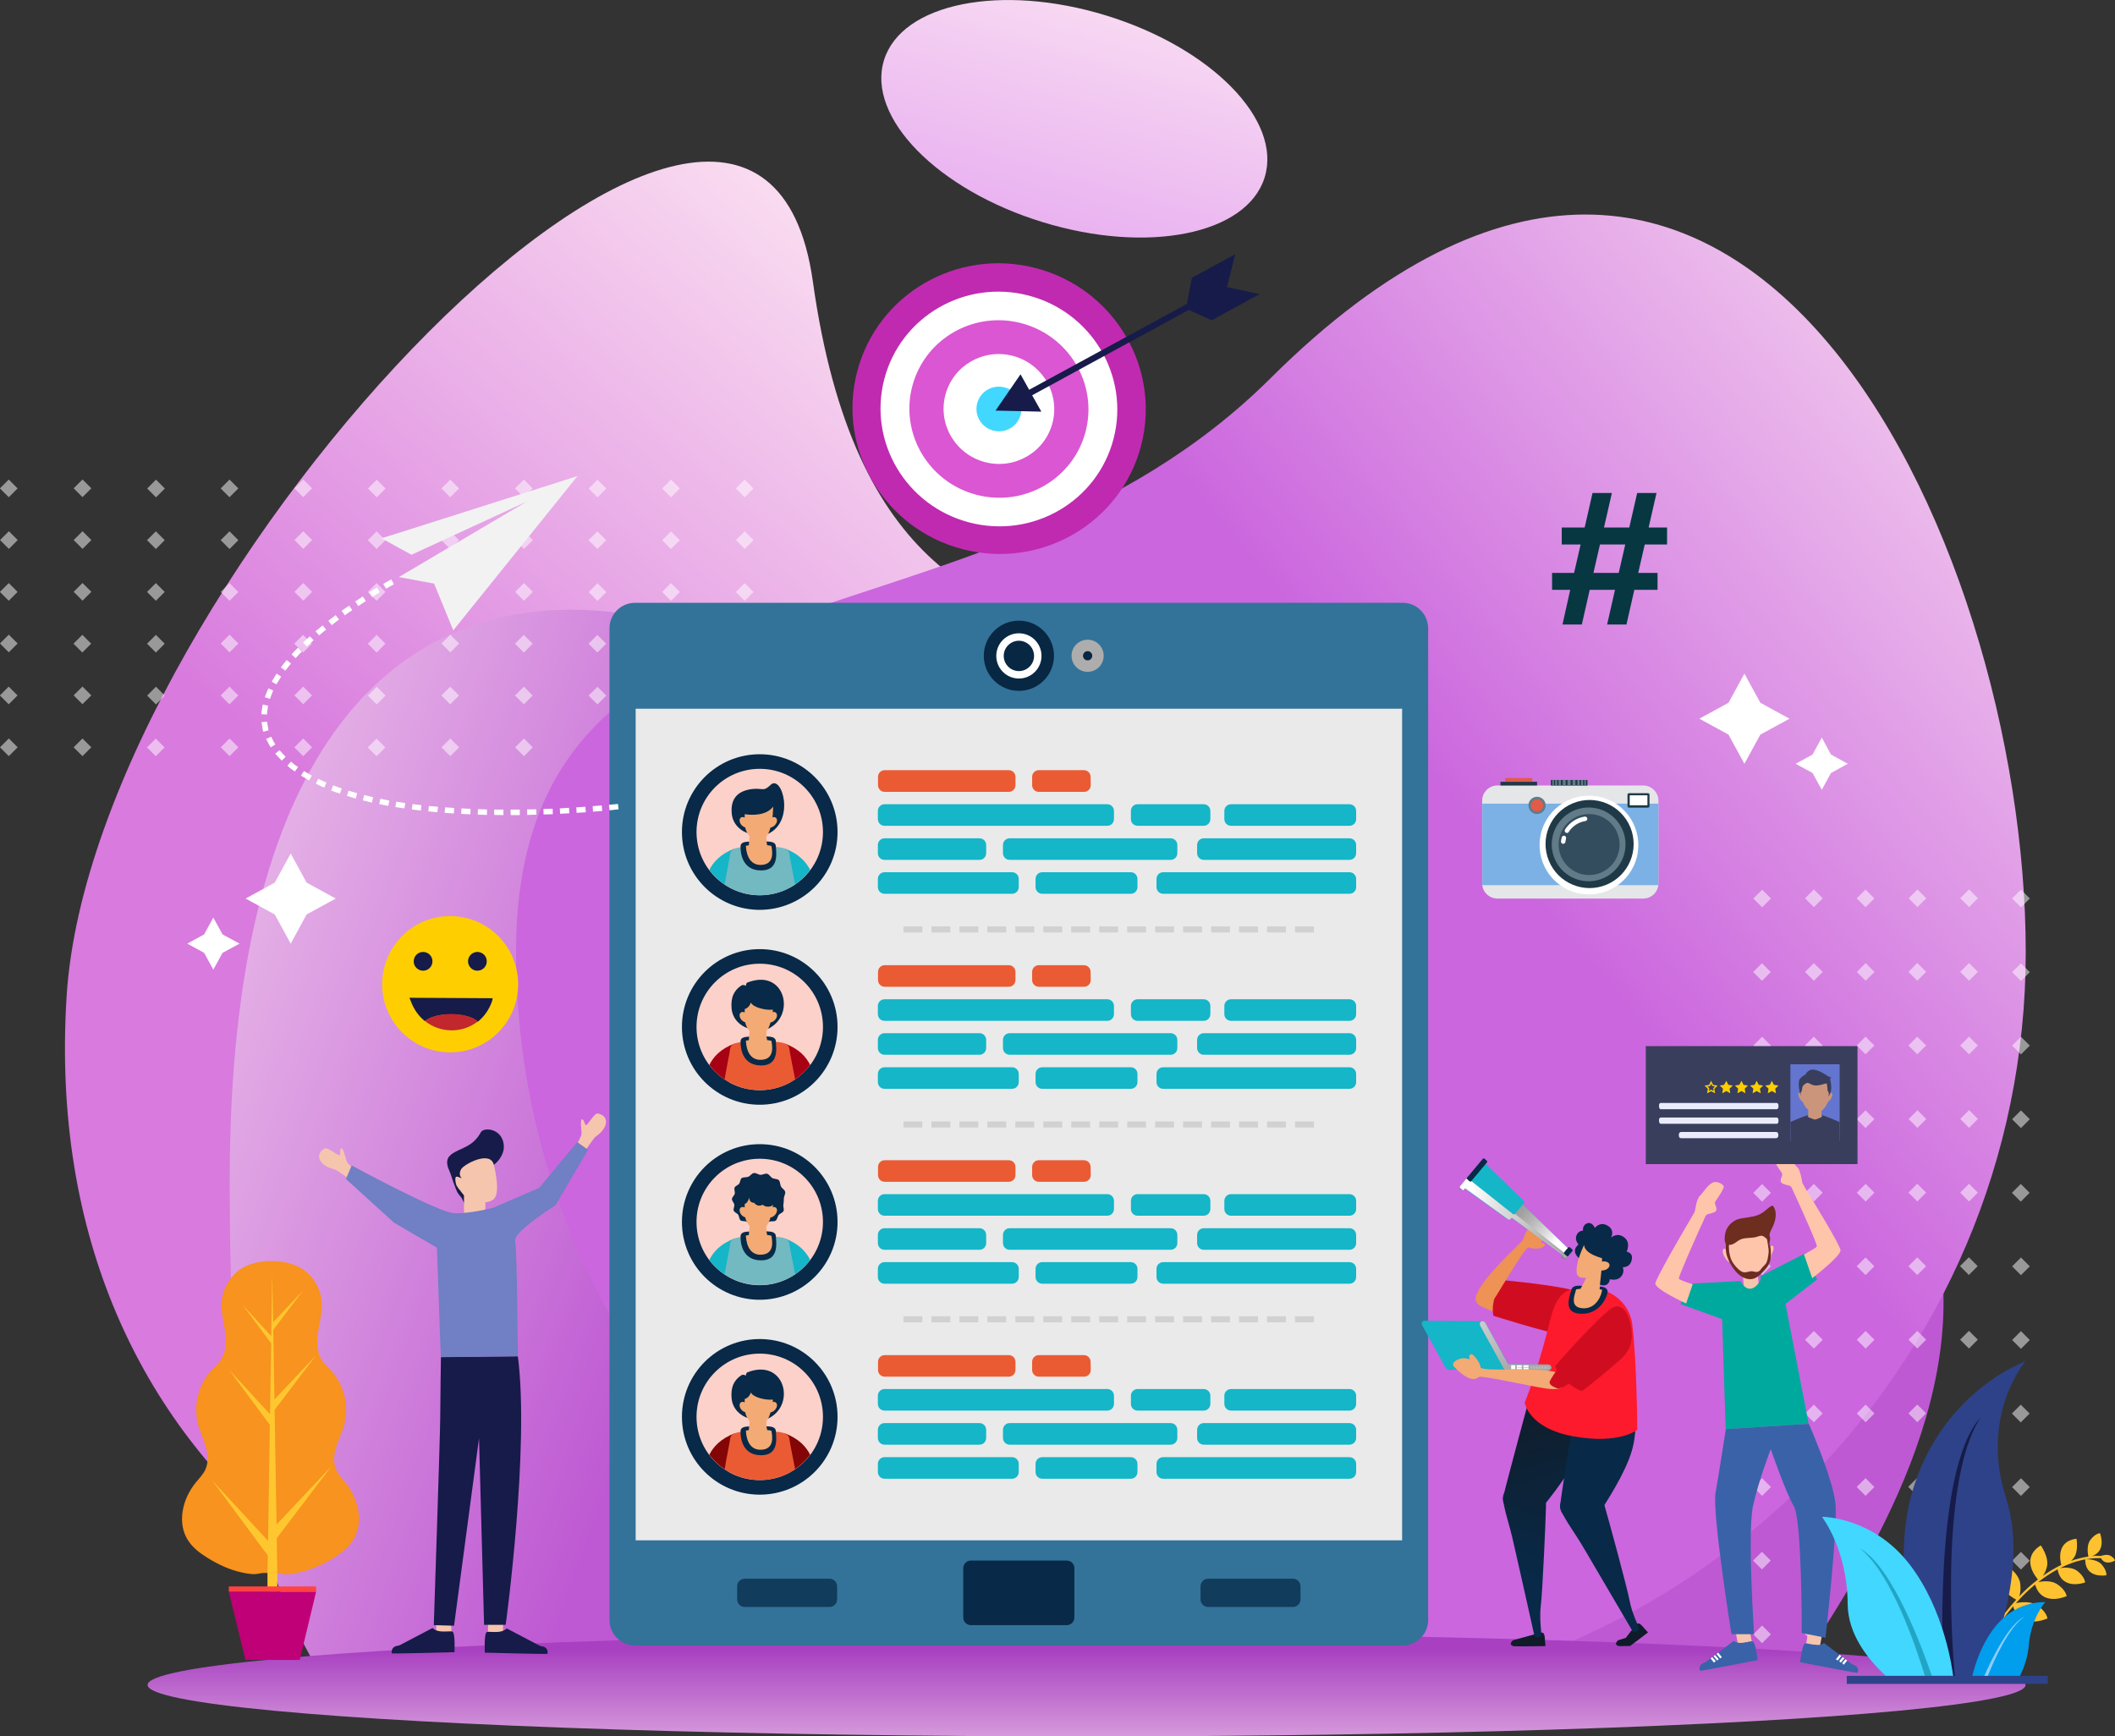 <?xml version="1.0" encoding="utf-8"?>
<!-- Generator: Adobe Illustrator 22.0.0, SVG Export Plug-In . SVG Version: 6.00 Build 0)  -->
<svg version="1.1" id="Layer_1" xmlns="http://www.w3.org/2000/svg" xmlns:xlink="http://www.w3.org/1999/xlink" x="0px" y="0px"
	 viewBox="0 0 1421.7 1167.2" style="enable-background:new 0 0 1421.7 1167.2;" xml:space="preserve">
<rect x="0" y="0" width="1421.7" height="1167.2" fill="#333333" stroke="none"/>
<style type="text/css">
	.st0{fill:url(#SVGID_1_);}
	.st1{fill:url(#SVGID_2_);}
	.st2{fill:url(#SVGID_3_);}
	.st3{opacity:0.5;}
	.st4{fill:#FFFFFF;}
	.st5{fill:url(#SVGID_4_);}
	.st6{fill:url(#SVGID_5_);}
	.st7{fill:#161B49;}
	.st8{fill:#F6C5AE;}
	.st9{fill:#717FC4;}
	.st10{fill:#F7931E;}
	.st11{fill:#FFC72F;}
	.st12{fill:#BF0077;}
	.st13{fill:#FF4343;}
	.st14{fill:#3A62A8;}
	.st15{fill:#00A99D;}
	.st16{fill:#FFC5AA;}
	.st17{fill:#6D2D1F;}
	.st18{fill:#337399;}
	.st19{fill:#EAEAEA;}
	.st20{fill:#082743;}
	.st21{fill:#ADADAD;}
	.st22{fill:#082947;}
	.st23{fill:#113C5B;}
	.st24{fill:#FCD1CA;}
	.st25{fill:#14B6C8;}
	.st26{fill:#72B9C1;}
	.st27{fill:#F4AA74;}
	.st28{fill:#A80114;}
	.st29{fill:#EA5B34;}
	.st30{fill:#830506;}
	.st31{fill:#D1D1D1;}
	.st32{fill:#EE9255;}
	.st33{fill:#D00D20;}
	.st34{fill:url(#SVGID_6_);}
	.st35{fill:#0F1B29;}
	.st36{fill:url(#SVGID_7_);}
	.st37{fill:#FD1A2D;}
	.st38{fill:url(#SVGID_8_);}
	.st39{fill:url(#SVGID_9_);}
	.st40{fill:url(#SVGID_10_);}
	.st41{fill:url(#SVGID_11_);}
	.st42{fill:#393E5C;}
	.st43{fill:#6375CE;}
	.st44{fill:#CB957B;}
	.st45{fill:#FECE00;}
	.st46{fill:#EAECFD;}
	.st47{fill:#E5E6E8;}
	.st48{fill:#7CB1E5;}
	.st49{fill:#1F3947;}
	.st50{fill:#627B89;}
	.st51{fill:#344D5E;}
	.st52{fill:#E05B48;}
	.st53{fill:#F2F2F2;}
	.st54{fill:#073741;}
	.st55{fill:#C02AB0;}
	.st56{fill:#DB56D2;}
	.st57{fill:#41D7FF;}
	.st58{fill:#C1272D;}
	.st59{fill:#FEC230;}
	.st60{fill:#2E4289;}
	.st61{fill:#009EEC;}
	.st62{fill:#8DCCFE;}
	.st63{fill:#22A5C4;}
</style>
<g>
	
		<linearGradient id="SVGID_1_" gradientUnits="userSpaceOnUse" x1="2483.235" y1="-496.854" x2="2868.848" y2="-37.297" gradientTransform="matrix(-1 0 0 1 3314.863 768)">
		<stop  offset="0" style="stop-color:#FFECF3"/>
		<stop  offset="1" style="stop-color:#D87ADE"/>
	</linearGradient>
	<path class="st0" d="M44.8,669.4C24.1,995.9,290.6,1158,537.9,1135.9s427.5-266.8,402.5-546.5s-339.5-10.7-394-400.2
		C508.6-80.1,62.5,389.1,44.8,669.4z"/>
	
		<linearGradient id="SVGID_2_" gradientUnits="userSpaceOnUse" x1="-101.38" y1="-160.711" x2="475.489" y2="49.252" gradientTransform="matrix(1 0 0 1 0 768)">
		<stop  offset="0" style="stop-color:#FFECF3"/>
		<stop  offset="1" style="stop-color:#BE59D3"/>
	</linearGradient>
	<path class="st1" d="M208.9,1113.9c-48.8-87.7-54.5-199-54.5-320.2c0-576.9,433.5-390.6,568.2-168.1
		c150.2,248.3,449.4-124.3,568.2,168.1c46.2,113.8-19,232.5-77.2,320.2H208.9z"/>
	
		<linearGradient id="SVGID_3_" gradientUnits="userSpaceOnUse" x1="1211.971" y1="-902.589" x2="1173.827" y2="-552.025" gradientTransform="matrix(0.986 0.165 -0.165 0.986 -580.136 622.212)">
		<stop  offset="0" style="stop-color:#FFECF3"/>
		<stop  offset="1" style="stop-color:#DD92EF"/>
	</linearGradient>
	<path class="st2" d="M850.1,119.2c-11.8,38.4-78.7,51.8-149.3,30.1c-70.7-21.7-118.4-70.5-106.6-108.8
		C606,2.1,672.9-11.3,743.5,10.4C814.2,32.1,862,80.8,850.1,119.2z"/>
	<g class="st3">
		<g>
			
				<rect x="447" y="463.4" transform="matrix(0.707 -0.707 0.707 0.707 -198.475 456)" class="st4" width="8.4" height="8.4"/>
			
				<rect x="446.9" y="428.5" transform="matrix(0.707 -0.707 0.707 0.707 -173.86 445.707)" class="st4" width="8.4" height="8.4"/>
			
				<rect x="446.9" y="393.7" transform="matrix(0.707 -0.707 0.707 0.707 -149.207 435.538)" class="st4" width="8.4" height="8.4"/>
			
				<rect x="446.9" y="358.9" transform="matrix(0.707 -0.707 0.707 0.707 -124.601 425.348)" class="st4" width="8.4" height="8.4"/>
			
				<rect x="446.9" y="324.1" transform="matrix(0.707 -0.707 0.707 0.707 -100.01 415.154)" class="st4" width="8.4" height="8.4"/>
			
				<rect x="447" y="498.2" transform="matrix(0.707 -0.707 0.707 0.707 -223.128 466.17)" class="st4" width="8.4" height="8.4"/>
		</g>
		<g>
			
				<rect x="397.5" y="463.4" transform="matrix(0.707 -0.707 0.707 0.707 -212.987 420.993)" class="st4" width="8.4" height="8.4"/>
			
				<rect x="397.4" y="428.5" transform="matrix(0.707 -0.707 0.707 0.707 -188.301 410.729)" class="st4" width="8.4" height="8.4"/>
			
				<rect x="397.5" y="393.8" transform="matrix(0.707 -0.707 0.707 0.707 -163.747 400.601)" class="st4" width="8.4" height="8.4"/>
			
				<rect x="397.4" y="358.9" transform="matrix(0.707 -0.707 0.707 0.707 -139.112 390.341)" class="st4" width="8.4" height="8.4"/>
			
				<rect x="397.5" y="324.2" transform="matrix(0.707 -0.707 0.707 0.707 -114.55 380.218)" class="st4" width="8.4" height="8.4"/>
			
				<rect x="397.5" y="498.3" transform="matrix(0.707 -0.707 0.707 0.707 -237.667 431.233)" class="st4" width="8.4" height="8.4"/>
		</g>
		<g>
			
				<rect x="348" y="463.3" transform="matrix(0.707 -0.707 0.707 0.707 -227.399 386.004)" class="st4" width="8.4" height="8.4"/>
			
				<rect x="348" y="428.5" transform="matrix(0.707 -0.707 0.707 0.707 -202.812 375.781)" class="st4" width="8.4" height="8.4"/>
			
				<rect x="348.1" y="393.7" transform="matrix(0.707 -0.707 0.707 0.707 -178.157 365.612)" class="st4" width="8.4" height="8.4"/>
			
				<rect x="348.1" y="358.9" transform="matrix(0.707 -0.707 0.707 0.707 -153.552 355.422)" class="st4" width="8.4" height="8.4"/>
			
				<rect x="348" y="324.1" transform="matrix(0.707 -0.707 0.707 0.707 -128.96 345.228)" class="st4" width="8.4" height="8.4"/>
			
				<rect x="348.1" y="498.2" transform="matrix(0.707 -0.707 0.707 0.707 -252.078 396.244)" class="st4" width="8.4" height="8.4"/>
		</g>
		<g>
			
				<rect x="298.5" y="463.3" transform="matrix(0.707 -0.707 0.707 0.707 -241.91 350.997)" class="st4" width="8.4" height="8.4"/>
			
				<rect x="298.6" y="428.4" transform="matrix(0.707 -0.707 0.707 0.707 -217.253 340.803)" class="st4" width="8.4" height="8.4"/>
			
				<rect x="298.5" y="393.7" transform="matrix(0.707 -0.707 0.707 0.707 -192.668 330.605)" class="st4" width="8.4" height="8.4"/>
			
				<rect x="298.5" y="358.9" transform="matrix(0.707 -0.707 0.707 0.707 -168.062 320.415)" class="st4" width="8.4" height="8.4"/>
			
				<rect x="298.5" y="324.1" transform="matrix(0.707 -0.707 0.707 0.707 -143.47 310.221)" class="st4" width="8.4" height="8.4"/>
			
				<rect x="298.6" y="498.2" transform="matrix(0.707 -0.707 0.707 0.707 -266.588 361.237)" class="st4" width="8.4" height="8.4"/>
		</g>
		<g>
			
				<rect x="249.1" y="463.4" transform="matrix(0.707 -0.707 0.707 0.707 -256.452 316.06)" class="st4" width="8.4" height="8.4"/>
			
				<rect x="249" y="428.5" transform="matrix(0.707 -0.707 0.707 0.707 -231.765 305.796)" class="st4" width="8.4" height="8.4"/>
			
				<rect x="249" y="393.7" transform="matrix(0.707 -0.707 0.707 0.707 -207.179 295.598)" class="st4" width="8.4" height="8.4"/>
			
				<rect x="249" y="358.9" transform="matrix(0.707 -0.707 0.707 0.707 -182.573 285.408)" class="st4" width="8.4" height="8.4"/>
			
				<rect x="249.1" y="324.2" transform="matrix(0.707 -0.707 0.707 0.707 -158.01 275.285)" class="st4" width="8.4" height="8.4"/>
			
				<rect x="249" y="498.2" transform="matrix(0.707 -0.707 0.707 0.707 -281.098 326.23)" class="st4" width="8.4" height="8.4"/>
		</g>
		<g>
			
				<rect x="199.7" y="463.3" transform="matrix(0.707 -0.707 0.707 0.707 -270.863 281.071)" class="st4" width="8.4" height="8.4"/>
			
				<rect x="199.6" y="428.5" transform="matrix(0.707 -0.707 0.707 0.707 -246.276 270.848)" class="st4" width="8.4" height="8.4"/>
			
				<rect x="199.7" y="393.7" transform="matrix(0.707 -0.707 0.707 0.707 -221.619 260.679)" class="st4" width="8.4" height="8.4"/>
			
				<rect x="199.7" y="358.9" transform="matrix(0.707 -0.707 0.707 0.707 -197.013 250.489)" class="st4" width="8.4" height="8.4"/>
			
				<rect x="199.7" y="324.1" transform="matrix(0.707 -0.707 0.707 0.707 -172.421 240.295)" class="st4" width="8.4" height="8.4"/>
			
				<rect x="199.7" y="498.2" transform="matrix(0.707 -0.707 0.707 0.707 -295.538 291.311)" class="st4" width="8.4" height="8.4"/>
		</g>
		<g>
			
				<rect x="150.1" y="463.3" transform="matrix(0.707 -0.707 0.707 0.707 -285.375 246.064)" class="st4" width="8.4" height="8.4"/>
			
				<rect x="150.2" y="428.4" transform="matrix(0.707 -0.707 0.707 0.707 -260.717 235.87)" class="st4" width="8.4" height="8.4"/>
			
				<rect x="150.1" y="393.7" transform="matrix(0.707 -0.707 0.707 0.707 -236.13 225.672)" class="st4" width="8.4" height="8.4"/>
			
				<rect x="150.1" y="358.9" transform="matrix(0.707 -0.707 0.707 0.707 -211.524 215.482)" class="st4" width="8.4" height="8.4"/>
			
				<rect x="150.1" y="324.1" transform="matrix(0.707 -0.707 0.707 0.707 -186.931 205.288)" class="st4" width="8.4" height="8.4"/>
			
				<rect x="150.2" y="498.2" transform="matrix(0.707 -0.707 0.707 0.707 -310.048 256.304)" class="st4" width="8.4" height="8.4"/>
		</g>
		<g>
			
				<rect x="100.7" y="463.4" transform="matrix(0.707 -0.707 0.707 0.707 -299.916 211.127)" class="st4" width="8.4" height="8.4"/>
			
				<rect x="100.6" y="428.5" transform="matrix(0.707 -0.707 0.707 0.707 -275.229 200.863)" class="st4" width="8.4" height="8.4"/>
			
				<rect x="100.6" y="393.7" transform="matrix(0.707 -0.707 0.707 0.707 -250.641 190.665)" class="st4" width="8.4" height="8.4"/>
			
				<rect x="100.6" y="358.9" transform="matrix(0.707 -0.707 0.707 0.707 -226.035 180.476)" class="st4" width="8.4" height="8.4"/>
			
				<rect x="100.7" y="324.2" transform="matrix(0.707 -0.707 0.707 0.707 -201.47 170.352)" class="st4" width="8.4" height="8.4"/>
			
				<rect x="100.6" y="498.2" transform="matrix(0.707 -0.707 0.707 0.707 -324.558 221.297)" class="st4" width="8.4" height="8.4"/>
		</g>
		<g>
			
				<rect x="51.3" y="463.3" transform="matrix(0.707 -0.707 0.707 0.707 -314.328 176.138)" class="st4" width="8.4" height="8.4"/>
			
				<rect x="51.2" y="428.5" transform="matrix(0.707 -0.707 0.707 0.707 -289.74 165.915)" class="st4" width="8.4" height="8.4"/>
			
				<rect x="51.3" y="393.7" transform="matrix(0.707 -0.707 0.707 0.707 -265.081 155.746)" class="st4" width="8.4" height="8.4"/>
			
				<rect x="51.3" y="358.9" transform="matrix(0.707 -0.707 0.707 0.707 -240.475 145.556)" class="st4" width="8.4" height="8.4"/>
			
				<rect x="51.3" y="324.1" transform="matrix(0.707 -0.707 0.707 0.707 -215.881 135.362)" class="st4" width="8.4" height="8.4"/>
			
				<rect x="51.3" y="498.2" transform="matrix(0.707 -0.707 0.707 0.707 -338.998 186.378)" class="st4" width="8.4" height="8.4"/>
		</g>
		<g>
			
				<rect x="496.4" y="463.3" transform="matrix(0.707 -0.707 0.707 0.707 -183.934 490.937)" class="st4" width="8.4" height="8.4"/>
			
				<rect x="496.4" y="428.5" transform="matrix(0.707 -0.707 0.707 0.707 -159.348 480.714)" class="st4" width="8.4" height="8.4"/>
			
				<rect x="496.4" y="393.7" transform="matrix(0.707 -0.707 0.707 0.707 -134.696 470.545)" class="st4" width="8.4" height="8.4"/>
			
				<rect x="496.5" y="358.9" transform="matrix(0.707 -0.707 0.707 0.707 -110.09 460.355)" class="st4" width="8.4" height="8.4"/>
			
				<rect x="496.4" y="324.1" transform="matrix(0.707 -0.707 0.707 0.707 -85.5 450.161)" class="st4" width="8.4" height="8.4"/>
			
				<rect x="496.5" y="498.2" transform="matrix(0.707 -0.707 0.707 0.707 -208.617 501.176)" class="st4" width="8.4" height="8.4"/>
		</g>
		<g>
			
				<rect x="1.7" y="463.3" transform="matrix(0.707 -0.707 0.707 0.707 -328.84 141.131)" class="st4" width="8.4" height="8.4"/>
			
				<rect x="1.8" y="428.4" transform="matrix(0.707 -0.707 0.707 0.707 -304.181 130.938)" class="st4" width="8.4" height="8.4"/>
			
				<rect x="1.7" y="393.7" transform="matrix(0.707 -0.707 0.707 0.707 -279.592 120.739)" class="st4" width="8.4" height="8.4"/>
			
				<rect x="1.8" y="358.9" transform="matrix(0.707 -0.707 0.707 0.707 -254.986 110.549)" class="st4" width="8.4" height="8.4"/>
			
				<rect x="1.7" y="324.1" transform="matrix(0.707 -0.707 0.707 0.707 -230.391 100.355)" class="st4" width="8.4" height="8.4"/>
			
				<rect x="1.8" y="498.2" transform="matrix(0.707 -0.707 0.707 0.707 -353.509 151.371)" class="st4" width="8.4" height="8.4"/>
		</g>
	</g>
	
		<linearGradient id="SVGID_4_" gradientUnits="userSpaceOnUse" x1="1474.226" y1="-585.106" x2="1005.015" y2="-191.391" gradientTransform="matrix(1 0 0 1 0 768)">
		<stop  offset="0" style="stop-color:#FFECF3"/>
		<stop  offset="1" style="stop-color:#CB66DE"/>
	</linearGradient>
	<path class="st5" d="M346.9,640.1c0,278.8,227.2,504.9,507.4,504.9s507.4-226,507.4-504.9s-195.4-696.5-507.5-386
		C656.1,451.3,346.9,361.2,346.9,640.1z"/>
	
		<linearGradient id="SVGID_5_" gradientUnits="userSpaceOnUse" x1="730.38" y1="453.342" x2="730.38" y2="340.664" gradientTransform="matrix(1 0 0 1 0 768)">
		<stop  offset="0" style="stop-color:#FFECF3"/>
		<stop  offset="1" style="stop-color:#A840C1"/>
	</linearGradient>
	<ellipse class="st6" cx="730.4" cy="1132.6" rx="631.2" ry="34.6"/>
	<g class="st3">
		<g>
			
				<rect x="1319.6" y="649" transform="matrix(0.707 -0.707 0.707 0.707 -74.134 1127.403)" class="st4" width="8.4" height="8.4"/>
			
				<rect x="1284.8" y="649" transform="matrix(0.707 -0.707 0.707 0.707 -84.336 1102.793)" class="st4" width="8.4" height="8.4"/>
			
				<rect x="1250.1" y="649.1" transform="matrix(0.707 -0.707 0.707 0.707 -94.591 1078.246)" class="st4" width="8.4" height="8.4"/>
			
				<rect x="1215.3" y="649.1" transform="matrix(0.707 -0.707 0.707 0.707 -104.781 1053.64)" class="st4" width="8.4" height="8.4"/>
			
				<rect x="1180.4" y="649.1" transform="matrix(0.707 -0.707 0.707 0.707 -115.005 1029.021)" class="st4" width="8.4" height="8.4"/>
			
				<rect x="1354.5" y="649.2" transform="matrix(0.707 -0.707 0.707 0.707 -64.078 1152.125)" class="st4" width="8.4" height="8.4"/>
		</g>
		<g>
			
				<rect x="1319.6" y="698.5" transform="matrix(0.707 -0.707 0.707 0.707 -109.153 1141.886)" class="st4" width="8.4" height="8.4"/>
			
				<rect x="1284.8" y="698.5" transform="matrix(0.707 -0.707 0.707 0.707 -119.355 1117.276)" class="st4" width="8.4" height="8.4"/>
			
				<rect x="1250" y="698.5" transform="matrix(0.707 -0.707 0.707 0.707 -129.51 1092.686)" class="st4" width="8.4" height="8.4"/>
			
				<rect x="1215.2" y="698.5" transform="matrix(0.707 -0.707 0.707 0.707 -139.7 1068.08)" class="st4" width="8.4" height="8.4"/>
			
				<rect x="1180.5" y="698.6" transform="matrix(0.707 -0.707 0.707 0.707 -149.953 1043.531)" class="st4" width="8.4" height="8.4"/>
			
				<rect x="1354.5" y="698.6" transform="matrix(0.707 -0.707 0.707 0.707 -98.997 1166.565)" class="st4" width="8.4" height="8.4"/>
		</g>
		<g>
			
				<rect x="1319.6" y="747.9" transform="matrix(0.707 -0.707 0.707 0.707 -144.06 1156.356)" class="st4" width="8.4" height="8.4"/>
			
				<rect x="1284.9" y="748" transform="matrix(0.707 -0.707 0.707 0.707 -154.291 1131.817)" class="st4" width="8.4" height="8.4"/>
			
				<rect x="1250" y="748" transform="matrix(0.707 -0.707 0.707 0.707 -164.517 1107.196)" class="st4" width="8.4" height="8.4"/>
			
				<rect x="1215.2" y="748" transform="matrix(0.707 -0.707 0.707 0.707 -174.707 1082.591)" class="st4" width="8.4" height="8.4"/>
			
				<rect x="1180.5" y="748.1" transform="matrix(0.707 -0.707 0.707 0.707 -184.96 1058.041)" class="st4" width="8.4" height="8.4"/>
			
				<rect x="1354.5" y="748.1" transform="matrix(0.707 -0.707 0.707 0.707 -134.004 1181.075)" class="st4" width="8.4" height="8.4"/>
		</g>
		<g>
			
				<rect x="1319.6" y="797.4" transform="matrix(0.707 -0.707 0.707 0.707 -179.067 1170.868)" class="st4" width="8.4" height="8.4"/>
			
				<rect x="1284.8" y="797.4" transform="matrix(0.707 -0.707 0.707 0.707 -189.269 1146.258)" class="st4" width="8.4" height="8.4"/>
			
				<rect x="1250.1" y="797.5" transform="matrix(0.707 -0.707 0.707 0.707 -199.524 1121.707)" class="st4" width="8.4" height="8.4"/>
			
				<rect x="1215.3" y="797.5" transform="matrix(0.707 -0.707 0.707 0.707 -209.714 1097.101)" class="st4" width="8.4" height="8.4"/>
			
				<rect x="1180.5" y="797.6" transform="matrix(0.707 -0.707 0.707 0.707 -219.967 1072.551)" class="st4" width="8.4" height="8.4"/>
			
				<rect x="1354.4" y="797.5" transform="matrix(0.707 -0.707 0.707 0.707 -168.969 1195.52)" class="st4" width="8.4" height="8.4"/>
		</g>
		<g>
			
				<rect x="1319.5" y="846.8" transform="matrix(0.707 -0.707 0.707 0.707 -214.057 1185.28)" class="st4" width="8.4" height="8.4"/>
			
				<rect x="1284.8" y="846.9" transform="matrix(0.707 -0.707 0.707 0.707 -224.288 1160.74)" class="st4" width="8.4" height="8.4"/>
			
				<rect x="1250" y="846.9" transform="matrix(0.707 -0.707 0.707 0.707 -234.443 1136.148)" class="st4" width="8.4" height="8.4"/>
			
				<rect x="1215.2" y="846.9" transform="matrix(0.707 -0.707 0.707 0.707 -244.633 1111.542)" class="st4" width="8.4" height="8.4"/>
			
				<rect x="1180.5" y="847" transform="matrix(0.707 -0.707 0.707 0.707 -254.886 1086.99)" class="st4" width="8.4" height="8.4"/>
			
				<rect x="1354.5" y="847" transform="matrix(0.707 -0.707 0.707 0.707 -203.917 1210.031)" class="st4" width="8.4" height="8.4"/>
		</g>
		<g>
			
				<rect x="1319.6" y="896.3" transform="matrix(0.707 -0.707 0.707 0.707 -249.051 1199.798)" class="st4" width="8.4" height="8.4"/>
			
				<rect x="1284.8" y="896.3" transform="matrix(0.707 -0.707 0.707 0.707 -259.183 1175.216)" class="st4" width="8.4" height="8.4"/>
			
				<rect x="1250.1" y="896.4" transform="matrix(0.707 -0.707 0.707 0.707 -269.438 1150.664)" class="st4" width="8.4" height="8.4"/>
			
				<rect x="1215.3" y="896.4" transform="matrix(0.707 -0.707 0.707 0.707 -279.628 1126.058)" class="st4" width="8.4" height="8.4"/>
			
				<rect x="1180.4" y="896.4" transform="matrix(0.707 -0.707 0.707 0.707 -289.852 1101.435)" class="st4" width="8.4" height="8.4"/>
			
				<rect x="1354.5" y="896.5" transform="matrix(0.707 -0.707 0.707 0.707 -238.924 1224.541)" class="st4" width="8.4" height="8.4"/>
		</g>
		<g>
			
				<rect x="1319.6" y="945.8" transform="matrix(0.707 -0.707 0.707 0.707 -283.988 1214.339)" class="st4" width="8.4" height="8.4"/>
			
				<rect x="1284.8" y="945.8" transform="matrix(0.707 -0.707 0.707 0.707 -294.19 1189.727)" class="st4" width="8.4" height="8.4"/>
			
				<rect x="1250.1" y="945.9" transform="matrix(0.707 -0.707 0.707 0.707 -304.445 1165.175)" class="st4" width="8.4" height="8.4"/>
			
				<rect x="1215.3" y="945.9" transform="matrix(0.707 -0.707 0.707 0.707 -314.635 1140.569)" class="st4" width="8.4" height="8.4"/>
			
				<rect x="1180.4" y="945.9" transform="matrix(0.707 -0.707 0.707 0.707 -324.859 1115.946)" class="st4" width="8.4" height="8.4"/>
			
				<rect x="1354.4" y="945.9" transform="matrix(0.707 -0.707 0.707 0.707 -273.902 1238.981)" class="st4" width="8.4" height="8.4"/>
		</g>
		<g>
			
				<rect x="1319.5" y="995.2" transform="matrix(0.707 -0.707 0.707 0.707 -318.977 1228.751)" class="st4" width="8.4" height="8.4"/>
			
				<rect x="1284.7" y="995.2" transform="matrix(0.707 -0.707 0.707 0.707 -329.18 1204.139)" class="st4" width="8.4" height="8.4"/>
			
				<rect x="1250" y="995.3" transform="matrix(0.707 -0.707 0.707 0.707 -339.364 1179.615)" class="st4" width="8.4" height="8.4"/>
			
				<rect x="1215.2" y="995.3" transform="matrix(0.707 -0.707 0.707 0.707 -349.625 1154.98)" class="st4" width="8.4" height="8.4"/>
			
				<rect x="1180.5" y="995.4" transform="matrix(0.707 -0.707 0.707 0.707 -359.808 1130.456)" class="st4" width="8.4" height="8.4"/>
			
				<rect x="1354.5" y="995.4" transform="matrix(0.707 -0.707 0.707 0.707 -308.85 1253.492)" class="st4" width="8.4" height="8.4"/>
		</g>
		<g>
			
				<rect x="1319.6" y="1044.7" transform="matrix(0.707 -0.707 0.707 0.707 -353.984 1243.263)" class="st4" width="8.4" height="8.4"/>
			
				<rect x="1284.8" y="1044.7" transform="matrix(0.707 -0.707 0.707 0.707 -364.116 1218.68)" class="st4" width="8.4" height="8.4"/>
			
				<rect x="1250.1" y="1044.8" transform="matrix(0.707 -0.707 0.707 0.707 -374.371 1194.126)" class="st4" width="8.4" height="8.4"/>
			
				<rect x="1215.3" y="1044.8" transform="matrix(0.707 -0.707 0.707 0.707 -384.561 1169.52)" class="st4" width="8.4" height="8.4"/>
			
				<rect x="1180.4" y="1044.8" transform="matrix(0.707 -0.707 0.707 0.707 -394.785 1144.896)" class="st4" width="8.4" height="8.4"/>
			
				<rect x="1354.5" y="1044.9" transform="matrix(0.707 -0.707 0.707 0.707 -343.857 1268.002)" class="st4" width="8.4" height="8.4"/>
		</g>
		<g>
			
				<rect x="1319.6" y="599.5" transform="matrix(0.707 -0.707 0.707 0.707 -39.127 1112.892)" class="st4" width="8.4" height="8.4"/>
			
				<rect x="1284.9" y="599.6" transform="matrix(0.707 -0.707 0.707 0.707 -49.358 1088.353)" class="st4" width="8.4" height="8.4"/>
			
				<rect x="1250" y="599.6" transform="matrix(0.707 -0.707 0.707 0.707 -59.584 1063.735)" class="st4" width="8.4" height="8.4"/>
			
				<rect x="1215.3" y="599.6" transform="matrix(0.707 -0.707 0.707 0.707 -69.774 1039.129)" class="st4" width="8.4" height="8.4"/>
			
				<rect x="1180.5" y="599.7" transform="matrix(0.707 -0.707 0.707 0.707 -80.027 1014.582)" class="st4" width="8.4" height="8.4"/>
			
				<rect x="1354.5" y="599.7" transform="matrix(0.707 -0.707 0.707 0.707 -29.071 1137.615)" class="st4" width="8.4" height="8.4"/>
		</g>
		<g>
			
				<rect x="1319.6" y="1094.2" transform="matrix(0.707 -0.707 0.707 0.707 -388.933 1257.798)" class="st4" width="8.4" height="8.4"/>
			
				<rect x="1284.8" y="1094.2" transform="matrix(0.707 -0.707 0.707 0.707 -399.135 1233.186)" class="st4" width="8.4" height="8.4"/>
			
				<rect x="1250.1" y="1094.3" transform="matrix(0.707 -0.707 0.707 0.707 -409.39 1208.631)" class="st4" width="8.4" height="8.4"/>
			
				<rect x="1215.3" y="1094.3" transform="matrix(0.707 -0.707 0.707 0.707 -419.58 1184.025)" class="st4" width="8.4" height="8.4"/>
			
				<rect x="1180.5" y="1094.4" transform="matrix(0.707 -0.707 0.707 0.707 -429.833 1159.47)" class="st4" width="8.4" height="8.4"/>
			
				<rect x="1354.5" y="1094.4" transform="matrix(0.707 -0.707 0.707 0.707 -378.877 1282.506)" class="st4" width="8.4" height="8.4"/>
		</g>
	</g>
</g>
<g>
	<g>
		<g>
			<path class="st7" d="M338.5,773c0.6-3.6-0.3-7.5-2.7-10.2s-6.3-4.1-9.9-3.4c-0.8,0.2-1.6,0.5-2.2,1.1c-0.5,0.5-0.8,1.1-1.1,1.7
				c-1.6,2.7-3.7,5-6.3,6.8c-3.2,2.2-6.9,3.5-10.3,5.3c-2,1-3.9,2.4-4.9,4.4c-1.1,2.6-0.3,5.6,0.9,8.2c1.2,2.6,1.8,5.3,2.8,7.9
				c0.8,2,0.7,2.1,1.7,4.5c0.8,2.3,1.9,3.7,3.5,5.5c0.9,1,2.1,5.2,3.4,5c0.9-0.1-0.1-3.4,0.3-4.2s0.5-1.8,0.5-2.7
				c0.1-4.5-0.7-9.3,1.4-13.3c1.2-2.2,3.3-3.8,5.6-4.6c2.6-0.8,5.3,0.4,7.7-0.4C333.5,783.1,337.6,777.7,338.5,773z"/>
			<rect x="311.9" y="798.4" class="st8" width="14.4" height="19"/>
			<path class="st8" d="M332,783.2c0,0,4.9,18.7-0.2,22.9s-13.7,1.1-16.8-0.4c-3.1-1.4-5.6-5.4-5.6-5.4s-2.6-2.6-3-4.9
				c-0.4-2.3-0.9-5.2,1.5-4.3c3.8,1.6,1.9,0.2,1.9,0.2s-1.7-2.1,0.2-5.4S329.8,772.9,332,783.2z"/>
			<path class="st8" d="M388.3,768.2c0,0,2.4-4.2,2.6-6s-1.2-9.7,0.3-9.8c1.5,0,1.7,3.3,2.6,3.9c0.9,0.6,5.6-7.8,7.6-7.8
				c1.7,0,6.6,1.5,5.9,6.5s-6.2,8.5-7.2,9.3s-6.3,8.6-6.3,8.6L388.3,768.2z"/>
			<path class="st8" d="M237.7,785.7c0,0-3.7-3.1-4.5-4.7c-0.8-1.6-2.3-9.5-3.7-9.1c-1.4,0.5-0.5,3.7-1.1,4.6s-8-5.3-9.9-4.6
				c-1.6,0.6-5.6,3.7-3.3,8.1c2.3,4.4,8.8,5.8,10,6.2s8.9,5.8,8.9,5.8L237.7,785.7z"/>
			<g>
				<path class="st8" d="M293.2,1089.4l0.1,7.5c0.7-0.1,10.1-0.2,10.1-0.2l-0.1-7.5L293.2,1089.4z"/>
				<path class="st7" d="M290.8,1094.3c0,0-21.6,11.4-22.1,11.6c-0.2,0.1-1.3,0.4-2.4,0.6c-1.8,0.4-3,2-3,3.7c0,0.6,0,1.1,0.1,1.2
					c0.2,0.3,42.1-0.8,42.1-0.8s0.7-13.5-1.5-13.9C301.8,1096.2,294.3,1098.1,290.8,1094.3z"/>
			</g>
			<g>
				<path class="st8" d="M338.2,1089.7l-0.1,7.5c-0.7-0.1-10.1-0.2-10.1-0.2l0.1-7.5L338.2,1089.7z"/>
				<path class="st7" d="M340.6,1094.6c0,0,21.6,11.4,22.1,11.6c0.2,0.1,1.3,0.4,2.4,0.6c1.8,0.4,3,2,3,3.7c0,0.6,0,1.1-0.1,1.2
					c-0.2,0.3-42.1-0.8-42.1-0.8s-0.7-13.5,1.5-13.9C329.6,1096.5,337.1,1098.4,340.6,1094.6z"/>
			</g>
			<path class="st7" d="M348.1,911.7l-51.7,0.5c0,0-0.5,32.6-0.5,41.9s-4.3,138.3-4.3,138.3l13.6,0.4l16.8-126l3.4,125.4h14.5
				C340,1092.2,356.1,973.1,348.1,911.7z"/>
			<path class="st9" d="M348.1,911.7c0,0-0.5-71.2-1.8-77.5s27.1-24,27.1-24l21.9-37.3l-7.3-5.2l-25.6,30.8l-30.8,13.3
				c0,0-15.7,4.2-26.4,3.7c-10.7-0.5-68.8-32.1-68.8-32.1l-3.9,9.1L265,822l28.7,16.7l2.6,73.6L348.1,911.7z"/>
		</g>
	</g>
</g>
<g>
	<polygon class="st4" points="1183.3,472.4 1202.9,483.1 1183.3,493.8 1172.6,513.4 1161.9,493.8 1142.3,483.1 1161.9,472.4 
		1172.6,452.8 	"/>
	<polygon class="st4" points="1230.8,507.2 1242.1,513.4 1230.8,519.6 1224.6,530.9 1218.4,519.6 1207,513.4 1218.4,507.2 
		1224.6,495.8 	"/>
</g>
<g>
	<polygon class="st4" points="547.2,528 527.6,538.7 547.2,549.4 557.9,568.9 568.6,549.4 588.2,538.7 568.6,528 557.9,508.4 	"/>
	<polygon class="st4" points="499.8,562.7 488.4,568.9 499.8,575.1 506,586.5 512.2,575.1 523.5,568.9 512.2,562.7 506,551.4 	"/>
</g>
<g>
	<g>
		<path class="st10" d="M232.5,997c-2.4-3-5.1-5.7-6.6-9.2c-2.1-4.9-1.4-10.5,0.2-15.5s4-9.8,5.3-14.9c3.4-12.5-0.1-26.7-9-36.3
			c-2-2.1-4.2-4.1-5.8-6.4c-3.8-5.6-3.8-12.8-2.8-19.4s2.9-13.2,2.5-19.8c-0.5-8-4.5-15.8-10.8-20.9c-6.2-5-14.4-6.8-22.4-6.9l0,0
			c-0.1,0-0.2,0-0.3,0c-0.1,0-0.2,0-0.3,0l0,0c-8,0-16.3,1.7-22.5,6.6c-6.3,5.1-10.4,12.8-11,20.8c-0.5,6.7,1.3,13.3,2.3,19.9
			c0.9,6.6,0.8,13.8-3,19.4c-1.6,2.4-3.9,4.3-5.9,6.4c-8.9,9.5-12.6,23.6-9.4,36.2c1.3,5.1,3.7,9.9,5.2,15s2.1,10.7,0,15.5
			c-1.5,3.5-4.3,6.2-6.7,9.2c-8.9,10.9-12.7,27.2-5,38.9c3.1,4.7,7.6,8.2,12.4,11.2c7.4,4.7,15.5,8.5,24.1,10.3
			c3.8,0.8,7.7,1.5,11.4,0.6c2.5-0.6,4.4-0.3,7.1-0.3s4.6-0.3,7.1,0.3c3.8,1,7.7,0.3,11.5-0.5c8.6-1.8,16.8-5.4,24.2-10
			c4.8-3,9.4-6.4,12.5-11.1C244.9,1024.3,241.3,1008,232.5,997z"/>
		<path class="st11" d="M222.8,985.6l-36.9,39.2l-1.3-77.1c5.6-7.3,27.7-36.5,27.7-36.5l-27.8,29.5l-0.8-46.8
			c2.4-3.2,20-26.4,20-26.4l-20.1,21.3l-0.6-32.9l-0.7,42.2l-19.2-20.9c0,0,15.4,20.7,19.2,25.8l-0.8,47.6L154,920.8
			c0,0,22.1,29.8,27.4,37l-1.2,78l-37.6-40.7c0,0,33.6,45.3,37.4,50.5l-0.2,11.5h6.6L186,1034C193.2,1024.6,222.8,985.6,222.8,985.6
			z"/>
	</g>
	<rect x="179.8" y="1057.2" class="st11" width="6.6" height="12.6"/>
	<polygon class="st12" points="153.8,1069.9 212.5,1069.9 201.5,1115.8 165,1115.8 	"/>
	<rect x="153.8" y="1066.4" class="st13" width="58.7" height="3.5"/>
</g>
<g>
	
		<rect x="1171.8" y="856.7" transform="matrix(0.997 -8.084970e-02 8.084970e-02 0.997 -65.946 97.972)" class="st8" width="10" height="13.3"/>
	<g>
		<path class="st8" d="M1224.7,1099.5l-1.3,6.9c-0.7-0.2-9.3-1.7-9.3-1.7l1.3-6.9L1224.7,1099.5z"/>
		<path class="st14" d="M1226.1,1104.4c0,0,18.2,13.8,18.6,14.1c0.2,0.1,1.1,0.5,2.1,1c1.6,0.7,2.5,2.3,2.2,3.9
			c-0.1,0.6-0.2,1-0.3,1.1c-0.3,0.3-38.7-7.2-38.7-7.2s1.4-12.5,3.5-12.6C1215.7,1104.5,1222.4,1107.4,1226.1,1104.4z"/>
		<g>
			<polygon class="st4" points="1236.6,1112.3 1234.1,1115.3 1235.3,1116.2 1237.7,1113.2 			"/>
			<polygon class="st4" points="1238.6,1113.9 1236.3,1116.7 1237.4,1117.6 1239.8,1114.7 			"/>
			<polygon class="st4" points="1240.5,1115.3 1238.3,1118 1239.4,1119 1241.7,1116.2 			"/>
		</g>
	</g>
	<g>
		<path class="st8" d="M1166.9,1098.1l1.3,6.9c0.7-0.2,9.3-1.7,9.3-1.7l-1.3-6.9L1166.9,1098.1z"/>
		<path class="st14" d="M1165.4,1103c0,0-18.2,13.8-18.6,14.1c-0.2,0.1-1.1,0.5-2.1,1c-1.6,0.7-2.5,2.3-2.2,3.9
			c0.1,0.6,0.2,1,0.3,1.1c0.3,0.3,38.7-7.2,38.7-7.2s-1.4-12.5-3.5-12.6C1175.9,1103.1,1169.2,1106,1165.4,1103z"/>
		<g>
			<polygon class="st4" points="1155,1110.9 1157.4,1113.9 1156.3,1114.8 1153.8,1111.8 			"/>
			<polygon class="st4" points="1152.9,1112.5 1155.3,1115.3 1154.2,1116.2 1151.8,1113.3 			"/>
			<polygon class="st4" points="1151,1113.9 1153.3,1116.6 1152.1,1117.6 1149.9,1114.8 			"/>
		</g>
	</g>
	<path class="st15" d="M1169.9,861.1c0,0,4.5,9.5,11.1,2.8c3.7-3.7,2.4-6,2.4-6l30.8-15.8l7.2,18l-21.2,16.4l15.6,80.6l-55.8,3.6
		l-2.4-74l-28-10.1l8.3-13.8L1169.9,861.1z"/>
	<path class="st14" d="M1215.9,957.1c0,0,16.3,37,17.9,53.8c1.6,16.8-6.7,90-6.7,90l-16-3.2c0,0,0.3-75.6-5.3-85.2
		s-15.5-38.4-15.5-38.4s-8.2,21.1-11.9,38.1c-3.9,17.7,0.7,86.3,0.7,86.3h-15.2c0,0-13.1-81.5-10.7-95.1c2.4-13.6,6.9-42.7,6.9-42.7
		L1215.9,957.1z"/>
	<g>
		<path class="st16" d="M1159,839.4c-0.1,0-0.3,0-0.4,0.1c-0.1,0.1-0.2,0.2-0.3,0.4c-0.4,1-0.3,2.2,0.1,3.2c0.4,1,1,2,1.6,2.9
			c0.7,1.1,1.7,2.3,3,2.5c0.1,0,0.3,0,0.4-0.1c0.1-0.1,0.1-0.2,0.2-0.3c0.4-1.1-0.1-2.4-0.7-3.4C1161.8,843,1161.5,839.6,1159,839.4
			z"/>
		<path class="st16" d="M1192.2,838.9c0.1,1.2-0.6,2.4-1,3.5c-0.2,0.6-0.4,1.2-0.5,1.9c-0.1,0.8-0.2,1.6-0.6,2.2
			c-0.4,0.6-1.3,1.1-2,0.7c-0.5-0.3-0.7-1-0.8-1.7c-0.3-2.4-0.2-4.4,1.3-6.3C1189.5,837.9,1192.1,835.9,1192.2,838.9z"/>
		<path class="st16" d="M1162.1,838.2c0.1,1.6,0.2,3.2,0.5,4.8c0.3,1.7,0.9,3.5,1.8,5c0.9,1.7,2.2,3.2,3.6,4.6
			c1.2,1.2,2.7,2.5,4.5,2.6s3.5-0.9,5.3-0.7c1.2,0.1,2.4,0.7,3.6,0.4c1.5-0.3,2.3-1.9,3.3-3.1c0.8-1,1.9-1.8,2.6-2.9
			c0.5-0.8,0.7-1.8,0.9-2.8c0.3-1.2,0.5-2.4,0.6-3.6c0.3-3.9-0.9-7.7-1.3-11.6c-0.9-0.9-2.2-1.5-3.4-1.9c-1.3-0.5-2.7-0.9-4.1-0.6
			c-1,0.2-2,0.8-2.7,1.6c-0.1,0-0.2,0-0.2,0c-2.9,0.2-5.8,0.6-8.7,1.2c-2.2,0.4-4.4,1-6.1,2.5c-0.2,0.2-0.4,0.4-0.6,0.7
			C1162.4,834.8,1162.1,837.6,1162.1,838.2z"/>
		<path class="st17" d="M1189.4,836.4c-0.1-1.8,1.7-4.2-1.5-4.9c-0.2,0-0.3-0.3-0.4-0.5c0.5,3.9,1.7,7.7,1.3,11.6
			c-0.1,1.2-0.4,2.4-0.6,3.6c-0.2,1-0.4,1.9-0.9,2.8c-0.7,1.1-1.7,1.9-2.6,2.9c-1,1.2-1.8,2.7-3.3,3.1c-1.2,0.3-2.4-0.3-3.6-0.4
			c-1.8-0.1-3.5,0.9-5.3,0.7c-1.8-0.1-3.2-1.4-4.5-2.6c-1.4-1.4-2.7-2.9-3.6-4.6c-0.9-1.6-1.4-3.3-1.8-5c-0.3-1.6-0.5-3.2-0.5-4.8
			c0-0.5,0.2-2.4-0.1-3.3l0,0c0-0.3,0.1-0.6,0-0.9c0-0.3,0-0.5-0.1-0.7s-0.3-0.4-0.5-0.5c-0.3-0.1-0.5,0-0.7,0.2s-0.4,0.4-0.5,0.6
			c-0.2,0.3-0.4,0.6-0.4,1c0,0.1,0,0.2,0.1,0.3c0,0.2,0.1,0.4,0.1,0.6c0,0.8,0.1,1.6,0.1,2.4c0,0.3,0,0.6,0,1c0,0.1,0,0.1,0,0.2
			c0,0.3,0,0.6,0,0.9c0.1,2.7,1,5.3,2.2,7.7c1.1,2.2,2.4,4.4,4,6.3c1.5,1.9,3.3,3.5,5.5,4.6c2.1,1.1,4.7,1.5,7,0.8s4.1-2.3,5.7-4
			c2.4-2.4,4.7-5,5.5-8.3c0.6-2.3,0.4-4.7,0.3-7.1C1190.1,838.6,1190,837.4,1189.4,836.4z"/>
		<path class="st17" d="M1161.3,825.1c1.7-2.7,4.4-4.8,7.4-5.7c1.2-0.3,2.4-0.5,3.6-0.7c4.3-0.6,8.8-1.1,12.4-3.5
			c2-1.3,3.7-3.1,5.7-4.4c0.3-0.2,0.5-0.3,0.8-0.3c0.6,0,1.1,0.6,1.3,1.1c1.2,2.3,1.4,5,0.9,7.5c-0.4,2.5-1.4,4.9-2.6,7.2
			c-0.7,1.5-1.6,3-1.2,4.6c0.2,0.7,0.5,1.5,0,2.1c-0.6,0.7-1.6,0.1-2.3-0.5c-0.9-0.8-1.8-1.6-2.9-1.8c-1.2-0.2-2.3,0.4-3.5,0.7
			c-3.6,1.1-7.6,0.3-11,1.8c-1.3,0.6-2.4,1.5-3.6,2.3c-1.2,0.8-2.6,1.4-4,1.3c-2.8-0.2-2.9-2.2-3-4.4
			C1159.4,829.9,1159.9,827.3,1161.3,825.1z"/>
	</g>
	<path class="st16" d="M1136.9,818.6l2.4-4.3c0,0,1.1-8.4,3.3-10.4s4.6-6.5,8-8.6s7.1,0.7,8,1.8c0.9,1.2-3.5,7.6-5.2,10
		c-1.7,2.3,0.7,3.5,0.4,6.1c-0.4,2.5-6,2.4-6.9,3.6c-0.5,0.6-1.5,3-2.3,4.8l0,0c0,0-0.1,0.1-0.2,0.4c-0.4,1-0.8,1.8-0.9,1.9
		c-3.5,7.7-15.5,34.7-15,35.6c0.6,1.1,9.3,3.8,9.3,3.8l-4.4,12.9c0,0-21-9.6-20.7-13.5C1113.2,859.1,1132.9,825.1,1136.9,818.6z"/>
	<path class="st16" d="M1213.9,799.4l-2.4-4.3c0,0-1.1-8.4-3.3-10.4s-4.6-6.5-8-8.6s-7.1,0.7-8,1.8c-0.9,1.2,3.5,7.6,5.2,10
		c1.7,2.3-0.7,3.5-0.4,6.1s6,2.4,6.9,3.6c0.5,0.6,1.5,3,2.3,4.8l0,0c0,0,0.1,0.1,0.2,0.4c0.4,1,0.8,1.8,0.9,1.9
		c3.5,7.7,14.6,32.3,14,33.2c-0.6,1.1-8.7,5.3-8.7,5.3l5.6,16c0,0,19.3-14.9,19-18.8C1236.9,836.8,1217.9,805.9,1213.9,799.4z"/>
</g>
<g>
	<g>
		<path class="st18" d="M960,1089c0,9.4-7.7,17.1-17.1,17.1H426.8c-9.4,0-17.1-7.7-17.1-17.1V422.3c0-9.4,7.7-17.1,17.1-17.1h516.1
			c9.4,0,17.1,7.7,17.1,17.1V1089z"/>
		<rect x="427.3" y="476.4" class="st19" width="515.2" height="559"/>
		<circle class="st20" cx="684.9" cy="440.8" r="23.6"/>
		<g>
			<circle class="st21" cx="731.1" cy="440.8" r="10.8"/>
			<circle class="st21" cx="731.1" cy="440.8" r="5.7"/>
			<circle class="st20" cx="731.1" cy="440.8" r="3.1"/>
		</g>
		<g>
			<path class="st4" d="M684.9,456.1c-8.4,0-15.2-6.8-15.2-15.2s6.8-15.2,15.2-15.2s15.2,6.8,15.2,15.2S693.3,456.1,684.9,456.1z
				 M684.9,430.7c-5.6,0-10.2,4.6-10.2,10.2s4.6,10.2,10.2,10.2s10.2-4.6,10.2-10.2S690.5,430.7,684.9,430.7z"/>
		</g>
		<g>
			<path class="st22" d="M722.2,1087.3c0,2.8-2.3,5.1-5.1,5.1h-64.5c-2.8,0-5.1-2.3-5.1-5.1v-33.2c0-2.8,2.3-5.1,5.1-5.1h64.5
				c2.8,0,5.1,2.3,5.1,5.1V1087.3z"/>
			<g>
				<path class="st23" d="M874.2,1075.1c0,2.8-2.3,5.1-5.1,5.1h-57c-2.8,0-5.1-2.3-5.1-5.1v-8.8c0-2.8,2.3-5.1,5.1-5.1h57
					c2.8,0,5.1,2.3,5.1,5.1V1075.1z"/>
				<path class="st23" d="M562.7,1075.1c0,2.8-2.3,5.1-5.1,5.1h-57c-2.8,0-5.1-2.3-5.1-5.1v-8.8c0-2.8,2.3-5.1,5.1-5.1h57
					c2.8,0,5.1,2.3,5.1,5.1V1075.1z"/>
			</g>
		</g>
		<g>
			<g>
				<path class="st22" d="M563,559.3c0-28.9-23.4-52.3-52.3-52.3s-52.3,23.4-52.3,52.3c0,28.9,23.4,52.3,52.3,52.3
					C539.6,611.5,563,588.2,563,559.3z"/>
				<path class="st24" d="M553.2,559.3c0-23.5-19-42.5-42.5-42.5s-42.5,19-42.5,42.5s19,42.5,42.5,42.5S553.2,582.8,553.2,559.3z"/>
			</g>
			<path class="st25" d="M527.4,570.3c2.3,4.4,3.5,8.1,3.6,14.6c0.1,3.3,0.2,7.3,0.3,11.5c5.2-2.9,9.7-6.9,13.3-11.6
				C542,579.6,537.2,574,527.4,570.3z M476.8,584.8c3.6,4.7,8.1,8.7,13.3,11.6c0.2-4.2,0.3-8.2,0.3-11.5c0.1-6.6,1.3-10.2,3.6-14.6
				C484.2,574,479.4,579.6,476.8,584.8z"/>
			<path class="st26" d="M530.6,574.1c-0.5-4.2-5.4-5.1-17.2-5c-1,0-1.9,0-2.7,0.1c-0.9-0.1-1.8-0.1-2.7-0.1
				c-11.8-0.1-16.7,0.9-17.2,5c-0.4,3.2-2.8,14.5-3.7,20.5c6.8,4.5,14.9,7.2,23.7,7.2c8.8,0,16.9-2.7,23.7-7.2
				C533.4,588.6,531,577.2,530.6,574.1z"/>
			<path class="st22" d="M516.1,560.6c18.8-8.5,9.5-40.4,1.9-33c-5,4.9-5.3,1.9-12.5,2.8c-9,1.1-14.7,5.9-13.6,16.7
				c0.7,6.7,5.7,11.6,11.6,13.2c1.8-2.1,1.2-6.5,8-9.5C518.3,547.8,516.1,560.6,516.1,560.6z"/>
			<g>
				<path class="st27" d="M521.4,549.6c-1.2-0.9-3.3-0.1-4.7,1.6c-1.3,1.8-1.4,3.9-0.2,4.7c1.2,0.9,3.3,0.1,4.7-1.6
					C522.6,552.6,522.7,550.4,521.4,549.6z"/>
				<path class="st27" d="M498,549.6c1.2-0.9,3.3-0.1,4.7,1.6c1.3,1.8,1.4,3.9,0.2,4.7c-1.2,0.9-3.3,0.1-4.7-1.6
					C496.9,552.6,496.8,550.4,498,549.6z"/>
			</g>
			<path class="st22" d="M521.5,568.7c0.4,5.4,2,16.4-9.9,16.4c-13.1,0-13.9-12.5-13.8-16.2c0-4.2,7.6-3,11.1-3
				C512.4,566,521.2,564.3,521.5,568.7z"/>
			<path class="st27" d="M501.4,568.5c0.7-0.1,1.3-0.2,2.1-0.3c3.9-0.4,7.1-0.3,11.3-0.1c1.3,0.1,2.5,0.2,3.7,0.5
				c0.7,3.3,2.3,12.4-6.7,12.8C502.6,581.8,501.5,571.7,501.4,568.5z"/>
			<path class="st27" d="M504.6,554.5c-0.7,6.7-0.8,9.3-1.1,13.8c-0.7,9.6,7.4,8,9.7,7.5c2.3-0.6,3.5-2.2,2.4-7.3
				c-0.6-2.9-0.6-6.5-0.7-9.3C512.4,551.9,505.2,551.1,504.6,554.5z"/>
			<path class="st27" d="M504.6,554.5c-0.7,6.7-0.8,9.3-1.1,13.8c-0.7,9.6,7.4,8,9.7,7.5c2.3-0.6,3.5-2.2,2.4-7.3
				c-0.6-2.9-0.6-6.5-0.7-9.3C512.4,551.9,505.2,551.1,504.6,554.5z"/>
			<path class="st27" d="M519.7,542.2c-4.4,6-13.9,5.9-19.1,5.1c-0.2,6.6-0.4,11.2,4,15.6c5.8,4.4,10.5,1.6,12.8-4.9
				C519.8,551.1,519.7,542.2,519.7,542.2z"/>
		</g>
		<g>
			<g>
				<path class="st22" d="M563,690.3c0-28.9-23.4-52.3-52.3-52.3s-52.3,23.4-52.3,52.3s23.4,52.3,52.3,52.3
					C539.6,742.6,563,719.2,563,690.3z"/>
				<path class="st24" d="M553.2,690.3c0-23.5-19-42.5-42.5-42.5s-42.5,19-42.5,42.5s19,42.5,42.5,42.5S553.2,713.8,553.2,690.3z"/>
			</g>
			<path class="st22" d="M504.6,659.7c-0.7,0.2-1.4,0.5-2.1,0.7c-1.2,0.5-1.1,2.3-1.1,2.3s-1.5-1.1-3-0.3c-4.8,3.1-7.4,7.9-6.6,15.8
				c0.7,6.7,5.7,11.6,11.6,13.2c1.8-2.1,1.2-6.5,8-9.5s4.6,9.8,4.6,9.8C534.9,683.1,528.1,652.4,504.6,659.7z"/>
			<path class="st28" d="M527.4,701.4c2.3,4.4,3.5,8.1,3.6,14.6c0.1,3.3,0.2,7.3,0.3,11.5c5.2-2.9,9.7-6.9,13.3-11.6
				C542,710.6,537.2,705,527.4,701.4z M476.8,715.9c3.6,4.7,8.1,8.7,13.3,11.6c0.2-4.2,0.3-8.2,0.3-11.5c0.1-6.6,1.3-10.2,3.6-14.6
				C484.2,705,479.4,710.6,476.8,715.9z"/>
			<path class="st29" d="M530.6,705.1c-0.5-4.2-5.4-5.1-17.2-5c-1,0-1.9,0-2.7,0.1c-0.9-0.1-1.8-0.1-2.7-0.1
				c-11.8-0.1-16.7,0.9-17.2,5c-0.4,3.2-2.8,14.5-3.7,20.5c6.8,4.5,14.9,7.2,23.7,7.2c8.8,0,16.9-2.7,23.7-7.2
				C533.4,719.6,531,708.3,530.6,705.1z"/>
			<g>
				<path class="st27" d="M521.4,680.6c-1.2-0.9-3.3-0.1-4.7,1.6c-1.3,1.8-1.4,3.9-0.2,4.7c1.2,0.9,3.3,0.1,4.7-1.6
					C522.6,683.6,522.7,681.5,521.4,680.6z"/>
				<path class="st27" d="M498,680.6c1.2-0.9,3.3-0.1,4.7,1.6c1.3,1.8,1.4,3.9,0.2,4.7c-1.2,0.9-3.3,0.1-4.7-1.6
					C496.9,683.6,496.8,681.5,498,680.6z"/>
			</g>
			<path class="st22" d="M521.5,699.8c0.4,5.4,2,16.4-9.9,16.4c-13.1,0-13.9-12.5-13.8-16.2c0-4.2,7.6-3,11.1-3
				C512.4,697.1,521.2,695.3,521.5,699.8z"/>
			<path class="st27" d="M501.4,699.5c0.7-0.1,1.3-0.2,2.1-0.3c3.9-0.4,7.1-0.3,11.3-0.1c1.3,0.1,2.5,0.2,3.7,0.5
				c0.7,3.3,2.3,12.4-6.7,12.8C502.5,712.9,501.5,702.7,501.4,699.5z"/>
			<path class="st27" d="M504.6,685.6c-0.7,6.7-0.8,9.3-1.1,13.8c-0.7,9.6,7.4,8,9.7,7.5c2.3-0.6,3.5-2.2,2.4-7.3
				c-0.6-2.9-0.6-6.5-0.7-9.3C512.4,683,505.2,682.1,504.6,685.6z"/>
			<path class="st27" d="M504.6,685.6c-0.7,6.7-0.8,9.3-1.1,13.8c-0.7,9.6,7.4,8,9.7,7.5c2.3-0.6,3.5-2.2,2.4-7.3
				c-0.6-2.9-0.6-6.5-0.7-9.3C512.4,683,505.2,682.1,504.6,685.6z"/>
			<path class="st27" d="M519.5,678.7c-4.9,0.5-13.1-1.4-14.8-4.8c-0.7,2.4-2.4,3.9-4.1,4.4c-0.2,6.6-0.4,11.2,4,15.6
				c5.8,4.4,10.5,1.6,12.8-4.9C519.8,682.2,519.5,678.7,519.5,678.7z"/>
		</g>
		<g>
			<g>
				<path class="st22" d="M563,952.4c0-28.9-23.4-52.3-52.3-52.3s-52.3,23.4-52.3,52.3s23.4,52.3,52.3,52.3
					C539.6,1004.7,563,981.3,563,952.4z"/>
				<path class="st24" d="M553.2,952.4c0-23.5-19-42.5-42.5-42.5s-42.5,19-42.5,42.5s19,42.5,42.5,42.5S553.2,975.9,553.2,952.4z"/>
			</g>
			<path class="st22" d="M504.6,921.7c-0.7,0.2-1.4,0.5-2.1,0.7c-1.2,0.5-1.1,2.3-1.1,2.3s-1.5-1.1-3-0.3c-4.8,3.1-7.4,7.9-6.6,15.8
				c0.7,6.7,5.7,11.6,11.6,13.2c1.8-2.1,1.2-6.5,8-9.5s4.6,9.8,4.6,9.8C534.9,945.2,528.1,914.5,504.6,921.7z"/>
			<path class="st30" d="M527.4,963.4c2.3,4.4,3.5,8.1,3.6,14.6c0.1,3.3,0.2,7.3,0.3,11.5c5.2-2.9,9.7-6.9,13.3-11.6
				C542,972.7,537.2,967.1,527.4,963.4z M476.8,977.9c3.6,4.7,8.1,8.7,13.3,11.6c0.2-4.2,0.3-8.2,0.3-11.5
				c0.1-6.6,1.3-10.2,3.6-14.6C484.2,967.1,479.4,972.7,476.8,977.9z"/>
			<path class="st29" d="M530.6,967.2c-0.5-4.2-5.4-5.1-17.2-5.1c-1,0-1.9,0-2.7,0.1c-0.9-0.1-1.8-0.1-2.7-0.1
				c-11.8-0.1-16.7,0.9-17.2,5.1c-0.4,3.2-2.8,14.5-3.7,20.5c6.8,4.5,14.9,7.2,23.7,7.2c8.8,0,16.9-2.7,23.7-7.2
				C533.4,981.7,531,970.4,530.6,967.2z"/>
			<g>
				<path class="st27" d="M521.4,942.7c-1.2-0.9-3.3-0.1-4.7,1.6c-1.3,1.8-1.4,3.9-0.2,4.7c1.2,0.9,3.3,0.1,4.7-1.6
					C522.6,945.7,522.7,943.6,521.4,942.7z"/>
				<path class="st27" d="M498,942.7c1.2-0.9,3.3-0.1,4.7,1.6c1.3,1.8,1.4,3.9,0.2,4.7c-1.2,0.9-3.3,0.1-4.7-1.6
					C496.9,945.7,496.8,943.6,498,942.7z"/>
			</g>
			<path class="st22" d="M521.5,961.8c0.4,5.4,2,16.4-9.9,16.4c-13.1,0-13.9-12.5-13.8-16.2c0-4.2,7.6-3,11.1-3
				C512.4,959.1,521.2,957.4,521.5,961.8z"/>
			<path class="st27" d="M501.4,961.6c0.7-0.1,1.3-0.2,2.1-0.3c3.9-0.4,7.1-0.3,11.3-0.1c1.3,0.1,2.5,0.2,3.7,0.5
				c0.7,3.3,2.3,12.4-6.7,12.8C502.5,975,501.5,964.8,501.4,961.6z"/>
			<path class="st27" d="M504.6,947.6c-0.7,6.7-0.8,9.3-1.1,13.8c-0.7,9.6,7.4,8,9.7,7.5c2.3-0.6,3.5-2.2,2.4-7.3
				c-0.6-2.9-0.6-6.5-0.7-9.3C512.4,945,505.2,944.2,504.6,947.6z"/>
			<path class="st27" d="M504.6,947.6c-0.7,6.7-0.8,9.3-1.1,13.8c-0.7,9.6,7.4,8,9.7,7.5c2.3-0.6,3.5-2.2,2.4-7.3
				c-0.6-2.9-0.6-6.5-0.7-9.3C512.4,945,505.2,944.2,504.6,947.6z"/>
			<path class="st27" d="M519.5,940.8c-4.9,0.5-13.1-1.4-14.8-4.8c-0.7,2.4-2.4,3.9-4.1,4.4c-0.2,6.6-0.4,11.2,4,15.6
				c5.8,4.4,10.5,1.6,12.8-4.9C519.8,944.3,519.5,940.8,519.5,940.8z"/>
		</g>
		<g>
			<g>
				<path class="st22" d="M563,821.4c0-28.9-23.4-52.3-52.3-52.3s-52.3,23.4-52.3,52.3c0,28.9,23.4,52.3,52.3,52.3
					C539.6,873.6,563,850.2,563,821.4z"/>
				<path class="st24" d="M553.2,821.4c0-23.5-19-42.5-42.5-42.5s-42.5,19-42.5,42.5s19,42.5,42.5,42.5S553.2,844.8,553.2,821.4z"/>
			</g>
			<path class="st22" d="M526.9,805.7c0-1.6,1.2-3.2,0.9-4.5c-0.3-1.5-2.2-2.4-2.8-3.6c-0.7-1.3-0.5-3.3-1.5-4.3s-3.1-0.7-4.3-1.4
				c-1.3-0.7-2.1-2.5-3.5-2.9s-3.1,0.8-4.5,0.7c-1.5-0.1-3-1.4-4.4-1.2c-1.5,0.2-2.5,2-3.8,2.5c-1.4,0.6-3.4,0.1-4.5,1
				c-1,0.8-0.9,2.7-1.6,3.7c-0.8,1-2.6,1.4-3.1,2.6c-0.5,1.2,0.4,2.8,0.1,4.1c-0.3,1.2-1.8,2.3-1.9,3.6c0,1.3,1.4,2.5,1.6,3.7
				c0.2,1.3-0.8,2.9-0.4,4.1c0.5,1.2,2.3,1.7,3,2.7s0.6,2.9,1.6,3.8c0.9,0.8,2.8,0.3,4,0.9c1.1,0.5,2,2.3,3.5,2.5
				c1.3,0.2,2.8-1,4.2-1c1.3,0,2.8,1.3,4.2,1c1.3-0.3,2.2-2,3.5-2.5s3.1,0.1,4.2-0.7s1.2-2.7,2-3.8c0.8-1,2.7-1.4,3.3-2.7
				c0.5-1.2-0.4-2.9-0.1-4.3C526.8,808.4,526.9,807.2,526.9,805.7z"/>
			<path class="st25" d="M527.4,832.4c2.3,4.4,3.5,8.1,3.6,14.6c0.1,3.3,0.2,7.3,0.3,11.5c5.2-2.9,9.7-6.9,13.3-11.6
				C542,841.7,537.2,836,527.4,832.4z M476.8,846.9c3.6,4.7,8.1,8.7,13.3,11.6c0.2-4.2,0.3-8.2,0.3-11.5c0.1-6.6,1.3-10.2,3.6-14.6
				C484.2,836,479.4,841.7,476.8,846.9z"/>
			<path class="st26" d="M530.6,836.1c-0.5-4.2-5.4-5.1-17.2-5c-1,0-1.9,0-2.7,0.1c-0.9-0.1-1.8-0.1-2.7-0.1
				c-11.8-0.1-16.7,0.9-17.2,5c-0.4,3.2-2.8,14.5-3.7,20.5c6.8,4.5,14.9,7.2,23.7,7.2c8.8,0,16.9-2.7,23.7-7.2
				C533.4,850.7,531,839.3,530.6,836.1z"/>
			<g>
				<path class="st27" d="M521.4,811.7c-1.2-0.9-3.3-0.1-4.7,1.6c-1.3,1.8-1.4,3.9-0.2,4.7c1.2,0.9,3.3,0.1,4.7-1.6
					C522.6,814.6,522.7,812.5,521.4,811.7z"/>
				<path class="st27" d="M498,811.7c1.2-0.9,3.3-0.1,4.7,1.6c1.3,1.8,1.4,3.9,0.2,4.7c-1.2,0.9-3.3,0.1-4.7-1.6
					C496.9,814.6,496.8,812.5,498,811.7z"/>
			</g>
			<path class="st22" d="M521.5,830.8c0.4,5.4,2,16.4-9.9,16.4c-13.1,0-13.9-12.5-13.8-16.2c0-4.2,7.6-3,11.1-3
				C512.4,828.1,521.2,826.3,521.5,830.8z"/>
			<path class="st27" d="M501.4,830.5c0.7-0.1,1.3-0.2,2.1-0.3c3.9-0.4,7.1-0.3,11.3-0.1c1.3,0.1,2.5,0.2,3.7,0.5
				c0.7,3.3,2.3,12.4-6.7,12.8C502.6,843.9,501.5,833.8,501.4,830.5z"/>
			<path class="st27" d="M504.6,816.6c-0.7,6.7-0.8,9.3-1.1,13.8c-0.7,9.6,7.4,8,9.7,7.5c2.3-0.6,3.5-2.2,2.4-7.3
				c-0.6-2.9-0.6-6.5-0.7-9.3C512.4,814,505.2,813.2,504.6,816.6z"/>
			<path class="st27" d="M504.6,816.6c-0.7,6.7-0.8,9.3-1.1,13.8c-0.7,9.6,7.4,8,9.7,7.5c2.3-0.6,3.5-2.2,2.4-7.3
				c-0.6-2.9-0.6-6.5-0.7-9.3C512.4,814,505.2,813.2,504.6,816.6z"/>
			<path class="st27" d="M519.5,809.7c-0.2,0.2-0.5,1.5-3.6,1.4c-2.1,0-3.1-1.3-3.1-1.3s-2,1.1-3.7,0.4c-1.7-0.7-2.1-1.7-2.1-1.7
				s-3.5,0.3-3.3-3.6c-0.7,2.4-1.7,4-3.1,4.4c-0.2,6.6-0.4,11.2,4,15.6c5.8,4.4,10.5,1.6,12.8-4.9
				C519.8,813.2,519.5,809.7,519.5,809.7z"/>
		</g>
		<g>
			<g>
				<g>
					<path class="st29" d="M682.6,527.8c0,2.5-2,4.5-4.5,4.5h-83.4c-2.5,0-4.5-2-4.5-4.5v-5.6c0-2.5,2-4.5,4.5-4.5h83.4
						c2.5,0,4.5,2,4.5,4.5V527.8z"/>
					<path class="st29" d="M733.2,527.8c0,2.5-2,4.5-4.5,4.5h-30.4c-2.5,0-4.5-2-4.5-4.5v-5.6c0-2.5,2-4.5,4.5-4.5h30.3
						c2.5,0,4.5,2,4.5,4.5L733.2,527.8L733.2,527.8z"/>
				</g>
				<g>
					<path class="st25" d="M748.8,550.6c0,2.5-2,4.5-4.5,4.5H594.6c-2.5,0-4.5-2-4.5-4.5v-5.5c0-2.5,2-4.5,4.5-4.5h149.7
						c2.5,0,4.5,2,4.5,4.5V550.6z"/>
					<path class="st25" d="M813.6,550.6c0,2.5-2,4.5-4.5,4.5h-44.4c-2.5,0-4.5-2-4.5-4.5v-5.5c0-2.5,2-4.5,4.5-4.5h44.4
						c2.5,0,4.5,2,4.5,4.5V550.6z"/>
					<path class="st25" d="M911.6,550.6c0,2.5-2,4.5-4.5,4.5h-79.6c-2.5,0-4.5-2-4.5-4.5v-5.5c0-2.5,2-4.5,4.5-4.5h79.6
						c2.5,0,4.5,2,4.5,4.5V550.6z"/>
					<path class="st25" d="M662.9,573.5c0,2.5-2,4.5-4.5,4.5h-63.8c-2.5,0-4.5-2-4.5-4.5V568c0-2.5,2-4.5,4.5-4.5h63.8
						c2.5,0,4.5,2,4.5,4.5V573.5z"/>
					<path class="st25" d="M791.4,573.5c0,2.5-2,4.5-4.5,4.5H678.7c-2.5,0-4.5-2-4.5-4.5V568c0-2.5,2-4.5,4.5-4.5h108.2
						c2.5,0,4.5,2,4.5,4.5V573.5z"/>
					<path class="st25" d="M911.6,573.5c0,2.5-2,4.5-4.5,4.5h-97.9c-2.5,0-4.5-2-4.5-4.5V568c0-2.5,2-4.5,4.5-4.5h97.9
						c2.5,0,4.5,2,4.5,4.5V573.5z"/>
					<path class="st25" d="M684.8,596.3c0,2.5-2,4.5-4.5,4.5h-85.7c-2.5,0-4.5-2-4.5-4.5v-5.5c0-2.5,2-4.5,4.5-4.5h85.7
						c2.5,0,4.5,2,4.5,4.5V596.3z"/>
					<path class="st25" d="M764.6,596.3c0,2.5-2,4.5-4.5,4.5h-59.5c-2.5,0-4.5-2-4.5-4.5v-5.5c0-2.5,2-4.5,4.5-4.5h59.5
						c2.5,0,4.5,2,4.5,4.5V596.3z"/>
					<path class="st25" d="M911.6,596.3c0,2.5-2,4.5-4.5,4.5H781.9c-2.5,0-4.5-2-4.5-4.5v-5.5c0-2.5,2-4.5,4.5-4.5h125.2
						c2.5,0,4.5,2,4.5,4.5V596.3z"/>
				</g>
			</g>
		</g>
		<g>
			<g>
				<g>
					<path class="st29" d="M682.6,658.8c0,2.5-2,4.5-4.5,4.5h-83.4c-2.5,0-4.5-2-4.5-4.5v-5.5c0-2.5,2-4.5,4.5-4.5h83.4
						c2.5,0,4.5,2,4.5,4.5V658.8z"/>
					<path class="st29" d="M733.2,658.8c0,2.5-2,4.5-4.5,4.5h-30.4c-2.5,0-4.5-2-4.5-4.5v-5.5c0-2.5,2-4.5,4.5-4.5h30.3
						c2.5,0,4.5,2,4.5,4.5L733.2,658.8L733.2,658.8z"/>
				</g>
				<g>
					<path class="st25" d="M748.8,681.7c0,2.5-2,4.5-4.5,4.5H594.6c-2.5,0-4.5-2-4.5-4.5v-5.5c0-2.5,2-4.5,4.5-4.5h149.7
						c2.5,0,4.5,2,4.5,4.5V681.7z"/>
					<path class="st25" d="M813.6,681.7c0,2.5-2,4.5-4.5,4.5h-44.4c-2.5,0-4.5-2-4.5-4.5v-5.5c0-2.5,2-4.5,4.5-4.5h44.4
						c2.5,0,4.5,2,4.5,4.5V681.7z"/>
					<path class="st25" d="M911.6,681.7c0,2.5-2,4.5-4.5,4.5h-79.6c-2.5,0-4.5-2-4.5-4.5v-5.5c0-2.5,2-4.5,4.5-4.5h79.6
						c2.5,0,4.5,2,4.5,4.5V681.7z"/>
					<path class="st25" d="M662.9,704.5c0,2.5-2,4.5-4.5,4.5h-63.8c-2.5,0-4.5-2-4.5-4.5V699c0-2.5,2-4.5,4.5-4.5h63.8
						c2.5,0,4.5,2,4.5,4.5V704.5z"/>
					<path class="st25" d="M791.4,704.5c0,2.5-2,4.5-4.5,4.5H678.7c-2.5,0-4.5-2-4.5-4.5V699c0-2.5,2-4.5,4.5-4.5h108.2
						c2.5,0,4.5,2,4.5,4.5V704.5z"/>
					<path class="st25" d="M911.6,704.5c0,2.5-2,4.5-4.5,4.5h-97.9c-2.5,0-4.5-2-4.5-4.5V699c0-2.5,2-4.5,4.5-4.5h97.9
						c2.5,0,4.5,2,4.5,4.5V704.5z"/>
					<path class="st25" d="M684.8,727.4c0,2.5-2,4.5-4.5,4.5h-85.7c-2.5,0-4.5-2-4.5-4.5v-5.5c0-2.5,2-4.5,4.5-4.5h85.7
						c2.5,0,4.5,2,4.5,4.5V727.4z"/>
					<path class="st25" d="M764.6,727.4c0,2.5-2,4.5-4.5,4.5h-59.5c-2.5,0-4.5-2-4.5-4.5v-5.5c0-2.5,2-4.5,4.5-4.5h59.5
						c2.5,0,4.5,2,4.5,4.5V727.4z"/>
					<path class="st25" d="M911.6,727.4c0,2.5-2,4.5-4.5,4.5H781.9c-2.5,0-4.5-2-4.5-4.5v-5.5c0-2.5,2-4.5,4.5-4.5h125.2
						c2.5,0,4.5,2,4.5,4.5V727.4z"/>
				</g>
			</g>
		</g>
		<g>
			<g>
				<g>
					<path class="st29" d="M682.6,789.9c0,2.5-2,4.5-4.5,4.5h-83.4c-2.5,0-4.5-2-4.5-4.5v-5.5c0-2.5,2-4.5,4.5-4.5h83.4
						c2.5,0,4.5,2,4.5,4.5V789.9z"/>
					<path class="st29" d="M733.2,789.9c0,2.5-2,4.5-4.5,4.5h-30.4c-2.5,0-4.5-2-4.5-4.5v-5.5c0-2.5,2-4.5,4.5-4.5h30.3
						c2.5,0,4.5,2,4.5,4.5L733.2,789.9L733.2,789.9z"/>
				</g>
				<g>
					<path class="st25" d="M748.8,812.7c0,2.5-2,4.5-4.5,4.5H594.6c-2.5,0-4.5-2-4.5-4.5v-5.5c0-2.5,2-4.5,4.5-4.5h149.7
						c2.5,0,4.5,2,4.5,4.5V812.7z"/>
					<path class="st25" d="M813.6,812.7c0,2.5-2,4.5-4.5,4.5h-44.4c-2.5,0-4.5-2-4.5-4.5v-5.5c0-2.5,2-4.5,4.5-4.5h44.4
						c2.5,0,4.5,2,4.5,4.5V812.7z"/>
					<path class="st25" d="M911.6,812.7c0,2.5-2,4.5-4.5,4.5h-79.6c-2.5,0-4.5-2-4.5-4.5v-5.5c0-2.5,2-4.5,4.5-4.5h79.6
						c2.5,0,4.5,2,4.5,4.5V812.7z"/>
					<path class="st25" d="M662.9,835.6c0,2.5-2,4.5-4.5,4.5h-63.8c-2.5,0-4.5-2-4.5-4.5v-5.5c0-2.5,2-4.5,4.5-4.5h63.8
						c2.5,0,4.5,2,4.5,4.5V835.6z"/>
					<path class="st25" d="M791.4,835.6c0,2.5-2,4.5-4.5,4.5H678.7c-2.5,0-4.5-2-4.5-4.5v-5.5c0-2.5,2-4.5,4.5-4.5h108.2
						c2.5,0,4.5,2,4.5,4.5V835.6z"/>
					<path class="st25" d="M911.6,835.6c0,2.5-2,4.5-4.5,4.5h-97.9c-2.5,0-4.5-2-4.5-4.5v-5.5c0-2.5,2-4.5,4.5-4.5h97.9
						c2.5,0,4.5,2,4.5,4.5V835.6z"/>
					<path class="st25" d="M684.8,858.4c0,2.5-2,4.5-4.5,4.5h-85.7c-2.5,0-4.5-2-4.5-4.5v-5.5c0-2.5,2-4.5,4.5-4.5h85.7
						c2.5,0,4.5,2,4.5,4.5V858.4z"/>
					<path class="st25" d="M764.6,858.4c0,2.5-2,4.5-4.5,4.5h-59.5c-2.5,0-4.5-2-4.5-4.5v-5.5c0-2.5,2-4.5,4.5-4.5h59.5
						c2.5,0,4.5,2,4.5,4.5V858.4z"/>
					<path class="st25" d="M911.6,858.4c0,2.5-2,4.5-4.5,4.5H781.9c-2.5,0-4.5-2-4.5-4.5v-5.5c0-2.5,2-4.5,4.5-4.5h125.2
						c2.5,0,4.5,2,4.5,4.5V858.4z"/>
				</g>
			</g>
		</g>
		<g>
			<g>
				<g>
					<path class="st29" d="M682.6,920.9c0,2.5-2,4.5-4.5,4.5h-83.4c-2.5,0-4.5-2-4.5-4.5v-5.5c0-2.5,2-4.5,4.5-4.5h83.4
						c2.5,0,4.5,2,4.5,4.5V920.9z"/>
					<path class="st29" d="M733.2,920.9c0,2.5-2,4.5-4.5,4.5h-30.4c-2.5,0-4.5-2-4.5-4.5v-5.5c0-2.5,2-4.5,4.5-4.5h30.3
						c2.5,0,4.5,2,4.5,4.5L733.2,920.9L733.2,920.9z"/>
				</g>
				<g>
					<path class="st25" d="M748.8,943.7c0,2.5-2,4.5-4.5,4.5H594.6c-2.5,0-4.5-2-4.5-4.5v-5.5c0-2.5,2-4.5,4.5-4.5h149.7
						c2.5,0,4.5,2,4.5,4.5V943.7z"/>
					<path class="st25" d="M813.6,943.7c0,2.5-2,4.5-4.5,4.5h-44.4c-2.5,0-4.5-2-4.5-4.5v-5.5c0-2.5,2-4.5,4.5-4.5h44.4
						c2.5,0,4.5,2,4.5,4.5V943.7z"/>
					<path class="st25" d="M911.6,943.7c0,2.5-2,4.5-4.5,4.5h-79.6c-2.5,0-4.5-2-4.5-4.5v-5.5c0-2.5,2-4.5,4.5-4.5h79.6
						c2.5,0,4.5,2,4.5,4.5V943.7z"/>
					<path class="st25" d="M662.9,966.6c0,2.5-2,4.5-4.5,4.5h-63.8c-2.5,0-4.5-2-4.5-4.5v-5.5c0-2.5,2-4.5,4.5-4.5h63.8
						c2.5,0,4.5,2,4.5,4.5V966.6z"/>
					<path class="st25" d="M791.4,966.6c0,2.5-2,4.5-4.5,4.5H678.7c-2.5,0-4.5-2-4.5-4.5v-5.5c0-2.5,2-4.5,4.5-4.5h108.2
						c2.5,0,4.5,2,4.5,4.5V966.6z"/>
					<path class="st25" d="M911.6,966.6c0,2.5-2,4.5-4.5,4.5h-97.9c-2.5,0-4.5-2-4.5-4.5v-5.5c0-2.5,2-4.5,4.5-4.5h97.9
						c2.5,0,4.5,2,4.5,4.5V966.6z"/>
					<path class="st25" d="M684.8,989.5c0,2.5-2,4.5-4.5,4.5h-85.7c-2.5,0-4.5-2-4.5-4.5V984c0-2.5,2-4.5,4.5-4.5h85.7
						c2.5,0,4.5,2,4.5,4.5V989.5z"/>
					<path class="st25" d="M764.6,989.5c0,2.5-2,4.5-4.5,4.5h-59.5c-2.5,0-4.5-2-4.5-4.5V984c0-2.5,2-4.5,4.5-4.5h59.5
						c2.5,0,4.5,2,4.5,4.5V989.5z"/>
					<path class="st25" d="M911.6,989.5c0,2.5-2,4.5-4.5,4.5H781.9c-2.5,0-4.5-2-4.5-4.5V984c0-2.5,2-4.5,4.5-4.5h125.2
						c2.5,0,4.5,2,4.5,4.5V989.5z"/>
				</g>
			</g>
		</g>
		<path class="st31" d="M889.3,626.8v-4.1l0,0V626.8z M883.2,626.8h-12.7v-4.1h12.7V626.8z M864.4,626.8h-12.7v-4.1h12.7V626.8z
			 M845.6,626.8h-12.7v-4.1h12.7V626.8z M826.8,626.8h-12.7v-4.1h12.7V626.8z M808,626.8h-12.7v-4.1H808V626.8z M789.2,626.8h-12.7
			v-4.1h12.7V626.8z M770.4,626.8h-12.7v-4.1h12.7V626.8z M751.6,626.8h-12.7v-4.1h12.7V626.8z M732.8,626.8h-12.7v-4.1h12.7V626.8z
			 M714,626.8h-12.7v-4.1H714V626.8z M695.2,626.8h-12.7v-4.1h12.7V626.8z M676.4,626.8h-12.7v-4.1h12.7V626.8z M657.6,626.8h-12.7
			v-4.1h12.7V626.8z M638.8,626.8h-12.7v-4.1h12.7V626.8z M620,626.8h-12.7v-4.1H620V626.8z"/>
		<path class="st31" d="M889.3,757.9v-4.1l0,0V757.9z M883.2,757.9h-12.7v-4.1h12.7V757.9z M864.4,757.9h-12.7v-4.1h12.7V757.9z
			 M845.6,757.9h-12.7v-4.1h12.7V757.9z M826.8,757.9h-12.7v-4.1h12.7V757.9z M808,757.9h-12.7v-4.1H808V757.9z M789.2,757.9h-12.7
			v-4.1h12.7V757.9z M770.4,757.9h-12.7v-4.1h12.7V757.9z M751.6,757.9h-12.7v-4.1h12.7V757.9z M732.8,757.9h-12.7v-4.1h12.7V757.9z
			 M714,757.9h-12.7v-4.1H714V757.9z M695.2,757.9h-12.7v-4.1h12.7V757.9z M676.4,757.9h-12.7v-4.1h12.7V757.9z M657.6,757.9h-12.7
			v-4.1h12.7V757.9z M638.8,757.9h-12.7v-4.1h12.7V757.9z M620,757.9h-12.7v-4.1H620V757.9z"/>
		<path class="st31" d="M889.3,888.9v-4.1l0,0V888.9z M883.2,888.9h-12.7v-4.1h12.7V888.9z M864.4,888.9h-12.7v-4.1h12.7V888.9z
			 M845.6,888.9h-12.7v-4.1h12.7V888.9z M826.8,888.9h-12.7v-4.1h12.7V888.9z M808,888.9h-12.7v-4.1H808V888.9z M789.2,888.9h-12.7
			v-4.1h12.7V888.9z M770.4,888.9h-12.7v-4.1h12.7V888.9z M751.6,888.9h-12.7v-4.1h12.7V888.9z M732.8,888.9h-12.7v-4.1h12.7V888.9z
			 M714,888.9h-12.7v-4.1H714V888.9z M695.2,888.9h-12.7v-4.1h12.7V888.9z M676.4,888.9h-12.7v-4.1h12.7V888.9z M657.6,888.9h-12.7
			v-4.1h12.7V888.9z M638.8,888.9h-12.7v-4.1h12.7V888.9z M620,888.9h-12.7v-4.1H620V888.9z"/>
	</g>
</g>
<g>
	<g>
		<g>
			<g>
				<g>
					<path class="st32" d="M1011.5,884.7c0,0-12.5-4.7-16-6.8c-2.5-1.5-0.1-4.8,1.3-6.8c1.4-2,10.6-2.3,18.1,0
						C1020.6,872.8,1012.7,884.5,1011.5,884.7z"/>
					<path class="st33" d="M1051,897.3c-11.1-1.4-47-12.8-47-12.8s-1.4-3.4,0.2-10.5c2.3-10.6,6-13.5,6-13.5s25.1,2.3,41.9,5.5
						c13.2,2.5,20.9,13.1,17.6,23.1C1066.8,897.2,1057.1,898.1,1051,897.3z"/>
				</g>
			</g>
			<g>
				<path class="st32" d="M1033.4,834.4c1.4,0.3,5.4,1.5,5.1,2.4c-0.8,2.6-7.7,3.4-11.3,1.5c-1.9-1,0.5-2.1,0.5-2.1
					S1030.6,833.8,1033.4,834.4z"/>
				<path class="st32" d="M992.7,869.7c5.3-12.3,26.1-30.6,31-36.2c1-3.8,2.3-5.4,4.7-9.9c0.8-1.5,10.3,3.8,10.1,6
					c-0.2,1.8-2.6,9.1-10.5,8.2c-3.3,1.4-17.3,25.4-22.2,33.2c-2.2,3.5-5.9,8.6-8.7,7.7C992.6,877.1,990.7,874.3,992.7,869.7z"/>
			</g>
		</g>
	</g>
	
		<linearGradient id="SVGID_6_" gradientUnits="userSpaceOnUse" x1="-2378.319" y1="-875.823" x2="-2413.536" y2="-788.457" gradientTransform="matrix(0.786 -0.619 0.619 0.786 3441.913 170.423)">
		<stop  offset="0" style="stop-color:#0F1E2D"/>
		<stop  offset="1" style="stop-color:#082947"/>
	</linearGradient>
	<path class="st34" d="M1027.5,941.8c0,0-14.4,53.1-16.9,63.9c-2.4,10.8,17.3,18.9,26.8,6.8c9.6-12.1,22.5-28.9,26.6-42.8
		s3.8-25.5-3.8-36.6C1052.6,921.8,1031.4,927.4,1027.5,941.8z"/>
	<g>
		<path class="st35" d="M1017.2,1102.5c0,0,16.3-4.4,17.5-4.8c1.3-0.4,3.4-1.2,3.7,3.1c0.3,4.3,0.5,5.7,0.5,5.7s-18.9,0.3-21,0.1
			C1015.8,1106.4,1014.2,1104.8,1017.2,1102.5z"/>
		
			<linearGradient id="SVGID_7_" gradientUnits="userSpaceOnUse" x1="-9943.994" y1="-674.066" x2="-9979.214" y2="-586.693" gradientTransform="matrix(1 -1.290000e-02 1.290000e-02 1 11007.553 1513.948)">
			<stop  offset="0" style="stop-color:#0F1E2D"/>
			<stop  offset="1" style="stop-color:#082947"/>
		</linearGradient>
		<path class="st36" d="M1010.4,1008.9c2.6,13.3,3.6,13.1,7.2,29.1c3.7,15.9,13.9,61.9,13.9,61.9s1.3,1,2.6,0.7
			c2-0.5,2.1-1.7,2.1-1.7s-1.5-11.5-0.5-19.4c1.1-7.9,3.3-56.8,3.5-66.5s-3.1-16.9-14.1-16.2
			C1014.1,997.4,1009.3,1003.1,1010.4,1008.9z"/>
	</g>
	<path class="st22" d="M1058.9,946c0,0-8.8,54.3-10.1,65.3s19.1,17,27.4,4c8.3-13,19.4-31.1,22-45.4s1.2-25.8-7.6-36
		C1081.8,923.5,1061.3,931.3,1058.9,946z"/>
	<g>
		<path class="st35" d="M1104,1093.1c-2.8-3.3-4-1.4-4.8-0.3c-0.4,0.5-3.6,4.6-6.4,8.2c-2.8,0.9-5,1.5-5,1.5c-2.9,2.4-1.2,3.9,0.8,4
			c0.6,0,4.3,0,7.2-0.1c5-3.7,12-9.1,12-9.1S1106.9,1096.4,1104,1093.1z"/>
		<path class="st22" d="M1049.8,1016.6c6.5,11.8,7.4,11.4,15.7,25.5s32.1,54.7,32.1,54.7s1.5,0.6,2.7-0.2c1.7-1.1,1.5-2.3,1.5-2.3
			s-5-10.5-6.4-18.4c-1.4-7.8-14.2-55-17-64.4c-2.8-9.3-8.1-15.2-18.4-11.1C1049.8,1004.6,1046.9,1011.4,1049.8,1016.6z"/>
	</g>
	<path class="st37" d="M1063.4,865.7c-17.3-0.4-19.6,14.9-22.8,27.4c-8.8,34-15.7,49.6-15.7,49.6s2.3,17.3,32.7,22.8
		c31.1,5.6,43-4.4,43-4.4s-0.3-46.9-3.5-71.6c-1.1-8.6-8.3-20.2-22.3-22.8C1070.9,866,1067.7,865.8,1063.4,865.7z"/>
	<g>
		<path class="st22" d="M1072.1,825.4c0,0,3.1-4.2,7.8-1.9c6.2,2.9,3,8.5,3,8.5s3.7-3.7,8.4-0.6c5.4,3.6,2.1,10,2.1,10
			s3.9,0.4,3.6,4.3c-0.5,6.6-6.2,6.1-6.2,6.1s1.8,3.7-1.7,6.9c-2.6,2.4-7,1.2-7,1.2s-0.2,4.5-4.7,4.1c-4.1-0.4-6.1-3.5-6.1-3.5
			l-9.2-14.3c0,0-2.8-1.7-3.4-4.6c-0.5-2.9,2.4-5.1,2.4-5.1s-2.7-2.7-1.4-6c1.2-3.3,4.4-3.3,4.4-3.3s-0.6-3.8,2.9-4.9
			C1070.2,821.1,1072.1,825.4,1072.1,825.4z"/>
		<path class="st22" d="M1056.4,866.7c-1.4,5-6,15.9,6.1,16.4c14.3,0.6,18.7-13.8,18.1-15.5c-1.4-4-7.3-2.4-10.9-2.5
			C1066.1,864.9,1057.6,862.5,1056.4,866.7z"/>
		<g>
			<path class="st27" d="M1076.9,866.9c-0.7-0.1-1.4-0.2-2.1-0.3c-4-0.5-7.2-0.5-11.5-0.3c-1.3,0-2.6,0.2-3.8,0.4
				c-0.8,3.3-4.9,12.1,4.3,12.7C1073.2,880.1,1076.8,870.1,1076.9,866.9z"/>
			<g>
				<path class="st27" d="M1075.2,867.8c0.4-9,1.8-13.8,1.7-22c0.1-0.3-11.4-2.4-12.1-8.9c0,0-3.4,6.8-4.6,13.1
					c-1.1,5.9-0.6,9.6,5.9,8.9c-1,2.7-2.7,5.8-4,8c-2.6,4.4-0.1,7.2,2.2,8.1C1066.4,876,1074.7,877.4,1075.2,867.8z"/>
				<path class="st27" d="M1081.9,850.1c0.3,1.6-1.4,3.3-3.8,3.8c-2.4,0.5-4.6-0.5-4.9-2.1c-0.3-1.6,1.4-3.3,3.8-3.8
					C1079.4,847.6,1081.6,848.5,1081.9,850.1z"/>
			</g>
		</g>
	</g>
	<g>
		<g>
			<path class="st25" d="M1040.6,917.2h-2.5h-2.6l-21.7-0.2l-15.3-27.8c-0.4-0.7-1.2-1.1-1.9-1.1l0,0h-0.1l0,0l-38.9-0.3l0,0
				c-0.3,0-0.6,0.1-0.9,0.2c-1,0.5-1.3,1.8-0.7,2.9l15.7,28.5l0,0c0,0.1,0.1,0.1,0.1,0.2c0.1,0.1,0.2,0.2,0.3,0.4
				c0.1,0.1,0.1,0.2,0.2,0.2c0.1,0.1,0.2,0.1,0.3,0.2c0.3,0.2,0.7,0.3,1.1,0.3l39.1,0.3l22.8,0.2h5.1c1.2,0,2.2-0.9,2.2-2
				C1042.7,918.1,1041.8,917.2,1040.6,917.2z"/>
			<g>
				
					<linearGradient id="SVGID_8_" gradientUnits="userSpaceOnUse" x1="-20709.781" y1="-98.663" x2="-20736.197" y2="-135.876" gradientTransform="matrix(1 8.400000e-03 -8.400000e-03 1 21732.219 1189.806)">
					<stop  offset="0" style="stop-color:#A7A6A6"/>
					<stop  offset="0.499" style="stop-color:#BEBEBE"/>
					<stop  offset="0.988" style="stop-color:#D0D1D1"/>
				</linearGradient>
				<path class="st38" d="M995.6,888.3c1-0.5,2.2-0.1,2.8,0.9l15.3,27.8l24.4,0.2h2.5c1.2,0,2.2,0.9,2.2,2s-1,2-2.2,2l-27.9-0.2
					c-0.4,0-0.8-0.1-1.1-0.3c-0.1-0.1-0.2-0.1-0.3-0.2s-0.2-0.1-0.2-0.2c-0.1-0.1-0.2-0.2-0.3-0.4c0-0.1-0.1-0.1-0.1-0.2l0,0
					L995,891.2C994.4,890.1,994.7,888.8,995.6,888.3z"/>
				<path class="st4" d="M1015.8,920.2c0,0.1,0.1,0.2,0.2,0.2h2.3c0.1,0,0.2-0.1,0.2-0.2v-2.3c0-0.1-0.1-0.2-0.2-0.2h-2.3
					c-0.1,0-0.2,0.1-0.2,0.2V920.2z"/>
				<g>
					<path class="st4" d="M1024,918.7c0,0.1,0.1,0.2,0.2,0.2h3.1c0.1,0,0.2-0.1,0.2-0.2v-0.8c0-0.1-0.1-0.2-0.2-0.2h-3.1
						c-0.1,0-0.2,0.1-0.2,0.2V918.7z"/>
					<path class="st4" d="M1024,920.3c0,0.1,0.1,0.2,0.2,0.2h3.1c0.1,0,0.2-0.1,0.2-0.2v-0.8c0-0.1-0.1-0.2-0.2-0.2h-3.1
						c-0.1,0-0.2,0.1-0.2,0.2V920.3z"/>
				</g>
				<g>
					<path class="st4" d="M1019.5,918.7c0,0.1,0.1,0.2,0.2,0.2h3.1c0.1,0,0.2-0.1,0.2-0.2v-0.8c0-0.1-0.1-0.2-0.2-0.2h-3.1
						c-0.1,0-0.2,0.1-0.2,0.2V918.7z"/>
					<path class="st4" d="M1019.5,920.2c0,0.1,0.1,0.2,0.2,0.2h3.1c0.1,0,0.2-0.1,0.2-0.2v-0.8c0-0.1-0.1-0.2-0.2-0.2h-3.1
						c-0.1,0-0.2,0.1-0.2,0.2V920.2z"/>
				</g>
				
					<linearGradient id="SVGID_9_" gradientUnits="userSpaceOnUse" x1="997.256" y1="245.049" x2="997.256" y2="258.218" gradientTransform="matrix(1 2.100000e-02 -2.100000e-02 1 43.072 648.344)">
					<stop  offset="0" style="stop-color:#A7A6A6"/>
					<stop  offset="0.499" style="stop-color:#BEBEBE"/>
					<stop  offset="0.988" style="stop-color:#D0D1D1"/>
				</linearGradient>
				<path class="st39" d="M1031.8,918.3h-1.4v1.8h1.4V918.3z M1035.5,918.3h-1.4v1.8h1.4V918.3z M1033.7,918.3h-1.4v1.8h1.4V918.3z
					 M1039.4,918.3h-1.4v1.8h1.4V918.3z M1037.4,918.3h-1.4v1.8h1.4V918.3z M1028.7,919.1c0,0.5,0.4,0.9,1,0.9h0.2v-1.8h-0.2
					C1029.2,918.3,1028.7,918.7,1028.7,919.1z M1040.1,918.4h-0.2v1.8h0.2c0.5,0,1-0.4,1-0.9S1040.6,918.4,1040.1,918.4z"/>
			</g>
		</g>
		<g>
			<path class="st27" d="M993.8,915.3c-0.9-1.5-3.9-5.7-5.1-5c-2.7,1.7,0.3,3.2,0.2,7.2c-0.1,2.6,6.8,4.5,6.8,4.5
				S995.6,918.3,993.8,915.3z"/>
			<path class="st27" d="M1046.4,922.5c-12.8-3.9-45.3-0.3-51.1-3c-3.7-1.7-3.1-5.8-10.9-6.5c-3.8-0.3-9.7,3-7,5.7
				c6.1,6.1,12.2,10.8,16.8,6.8c3.5-0.7,35.5,6.5,44.7,7.8c4.1,0.6,10.3,1.1,11.5-1.7C1052.1,927.2,1051.2,923.9,1046.4,922.5z"/>
		</g>
		<g>
			<g>
				<g>
					<path class="st33" d="M1051.6,913.8c0,0-8,10.8-9.7,14.4c-1.3,2.6,2.5,4.1,4.8,5s10.2-3.8,15.2-9.8
						C1065.7,918.9,1052.7,913.4,1051.6,913.8z"/>
					<path class="st33" d="M1083.3,879.4c-10.7,7.5-37.9,38.8-37.9,38.8s0.7,3.6,5.8,8.7c7.7,7.7,12.4,8.1,12.4,8.1
						s11.7-8.9,21.7-17.7c4.9-4.3,13-9.6,11.4-23.1C1095,879.6,1088.4,875.8,1083.3,879.4z"/>
				</g>
			</g>
		</g>
	</g>
	<g>
		<g>
			<polygon class="st25" points="1055.6,840.7 1022.1,808.3 1014.5,817.4 1052.2,844.7 			"/>
			
				<linearGradient id="SVGID_10_" gradientUnits="userSpaceOnUse" x1="-15327.904" y1="6363.931" x2="-15289.49" y2="6363.931" gradientTransform="matrix(0.766 0.642 -0.642 0.766 16848.449 5773.78)">
				<stop  offset="0" style="stop-color:#9A9A9A"/>
				<stop  offset="0.156" style="stop-color:#A2A2A2"/>
				<stop  offset="0.398" style="stop-color:#B8B8B8"/>
				<stop  offset="0.694" style="stop-color:#DBDBDB"/>
				<stop  offset="0.948" style="stop-color:#FFFFFF"/>
			</linearGradient>
			<polygon class="st40" points="1055.6,840.7 1022.1,808.3 1014.5,817.4 1052.2,844.7 			"/>
			<g>
				<path class="st25" d="M998.1,781.8c-0.4-0.4-1-0.4-1.4,0.1L984,797.1c-0.4,0.4-0.3,1,0.2,1.4l29.5,21.4c0.5,0.3,1.1,0.2,1.5-0.2
					l9.2-11c0.4-0.4,0.3-1.1-0.1-1.5L998.1,781.8z"/>
				<path class="st22" d="M984,799.9c-0.3,0.4-0.8,0.4-1.2,0.1l-1.5-1.3c-0.4-0.3-0.4-0.8-0.1-1.2l15.5-18.5
					c0.3-0.4,0.8-0.4,1.2-0.1l1.5,1.3c0.4,0.3,0.4,0.8,0.1,1.2L984,799.9z"/>
			</g>
			<path class="st22" d="M1052.7,846c-0.3,0.4-0.8,0.4-1.2,0.1l-1.5-1.3c-0.4-0.3-0.4-0.8-0.1-1.2l4.2-5c0.3-0.4,0.8-0.4,1.2-0.1
				l1.5,1.3c0.4,0.3,0.4,0.8,0.1,1.2L1052.7,846z"/>
		</g>
		
			<linearGradient id="SVGID_11_" gradientUnits="userSpaceOnUse" x1="591.301" y1="1509.069" x2="493.474" y2="1509.069" gradientTransform="matrix(0.957 0.292 -0.292 0.957 949.095 -780.037)">
			<stop  offset="0" style="stop-color:#9A9A9A"/>
			<stop  offset="0.156" style="stop-color:#A2A2A2"/>
			<stop  offset="0.398" style="stop-color:#B8B8B8"/>
			<stop  offset="0.694" style="stop-color:#DBDBDB"/>
			<stop  offset="0.948" style="stop-color:#FFFFFF"/>
		</linearGradient>
		<path class="st41" d="M1053.1,844.2l-1.5-1.3c-0.4-0.3-0.5-0.7-0.4-0.8l0.1-0.1l-33-26.1l-0.3,0.4c-0.1,0.2-0.6,0-1.1-0.3
			L989,793.9l-0.3,0.4c-0.1,0.1-0.5,0-0.9-0.3l-1.5-1.3c-0.4-0.3-0.6-0.7-0.4-0.8l-4.6,5.5c-0.3,0.4-0.2,0.9,0.1,1.2l1.5,1.3
			c0.4,0.3,0.9,0.3,1.2-0.1l0.8-1l28.9,20.9c0.5,0.3,1.1,0.2,1.5-0.2l0.9-1l34.1,24.7l-0.3,0.3c-0.3,0.4-0.3,0.9,0.1,1.2l1.5,1.3
			c0.4,0.3,0.9,0.3,1.2-0.1l1.3-1.5C1053.8,844.6,1053.4,844.5,1053.1,844.2z"/>
	</g>
</g>
<g>
	<rect x="1106.3" y="703.2" class="st42" width="142.3" height="79.3"/>
	<g>
		<rect x="1203.5" y="715.4" class="st43" width="33.1" height="51.7"/>
		<g>
			<g>
				<path class="st44" d="M1209,734.8c0-0.1,0.1-0.2,0.2-0.2c0.1,0,0.2,0,0.3,0c0.3,0,0.5,0.1,0.7,0.3l0,0c0-0.2,0-0.4,0-0.6v-0.1
					c0-0.2,0-0.4,0-0.6c0-0.5,0-1,0-1.5v-0.9c0.2-4,10-4.3,10-4.3s9.8,0.4,10,4.3v0.9c0,0.5,0,1,0,1.5c0,0.2,0,0.4,0,0.6v0.1
					c0,0.2,0,0.4,0,0.6l0,0c0.2-0.1,0.4-0.2,0.7-0.3c0.1,0,0.2,0,0.3,0s0.2,0.1,0.2,0.2c0.3,0.7,0.3,1.4,0.1,2.1
					c-0.2,0.7-0.5,1.3-0.9,1.9c-0.4,0.7-1,1.4-1.7,1.7c-0.6,1.2-1.2,2.5-2,3.6c-0.9,1.3-2,2.4-3.4,3.2c-1,0.6-2.1,0.9-3.2,0.9
					c-1.1,0-2.2-0.3-3.2-0.9c-1.3-0.8-2.4-1.9-3.4-3.2c-0.8-1.1-1.5-2.3-2-3.6c-0.8-0.2-1.3-0.9-1.7-1.7c-0.4-0.6-0.7-1.2-0.9-1.9
					S1208.7,735.4,1209,734.8z"/>
				<path class="st42" d="M1229.1,736.7c0,0,0.7-2.2-0.2-2.9s-0.3-5.8-1.3-5.6c-1.1,0.3-5.7,2-8.4,1.3s-3.5-2-4.7-1.5
					s-3,1.6-3.1,3.7c-0.2,2-0.6,2.3-0.9,2.6c-0.3,0.3-0.1,2.3-0.1,2.3s-2.6-9-0.4-11.5c2.2-2.5,3.6-2.7,3.6-2.7s1.6-4.2,6.3-3.3
					c4.6,0.9,9.2,4.9,10.1,4.9c0.9,0,0.9-0.2,0.9-0.2s-0.3,1-0.7,1.4c-0.3,0.5,2.1,5.9-0.4,10.8
					C1229.3,737,1229.1,736.7,1229.1,736.7z"/>
			</g>
			<rect x="1215.5" y="746.2" class="st44" width="8.9" height="10.7"/>
			<path class="st42" d="M1203.6,767.2c0-7.4-0.1-13-0.1-13s8.6-3.8,11.9-4.6v0.2c-0.2,0.1-0.4,0.3-0.4,0.5c0.1,0.9,4.8,2.2,5,2.3
				c0.2,0,4.8-1.4,5-2.3c0-0.2-0.1-0.3-0.4-0.5v-0.2c3.3,0.8,11.9,4.6,11.9,4.6l0.1,13H1203.6z"/>
		</g>
	</g>
	<g>
		<polygon class="st45" points="1189.7,729.2 1191,726.5 1192.4,729.2 1195.5,729.7 1193.3,731.8 1193.8,734.9 1191,733.4 
			1188.3,734.9 1188.8,731.8 1186.6,729.7 		"/>
		<polygon class="st45" points="1179.5,729.2 1180.8,726.5 1182.2,729.2 1185.2,729.7 1183,731.8 1183.6,734.9 1180.8,733.4 
			1178.1,734.9 1178.6,731.8 1176.4,729.7 		"/>
		<polygon class="st45" points="1169.2,729.2 1170.6,726.5 1172,729.2 1175,729.7 1172.8,731.8 1173.3,734.9 1170.6,733.4 
			1167.9,734.9 1168.4,731.8 1166.2,729.7 		"/>
		<polygon class="st45" points="1159,729.2 1160.4,726.5 1161.8,729.2 1164.8,729.7 1162.6,731.8 1163.1,734.9 1160.4,733.4 
			1157.7,734.9 1158.2,731.8 1156,729.7 		"/>
		<path class="st45" d="M1150.2,728.4l0.6,1.2l0.2,0.4l0.5,0.1l1.3,0.2l-0.9,0.9l-0.3,0.3l0.1,0.5l0.2,1.3l-1.2-0.6l-0.4-0.2
			l-0.4,0.2l-1.2,0.6l0.2-1.3l0.1-0.5l-0.3-0.3l-0.9-0.9l1.3-0.2l0.5-0.1l0.2-0.4L1150.2,728.4 M1150.2,726.5l-1.4,2.8l-3,0.4
			l2.2,2.2l-0.5,3l2.7-1.4l2.7,1.4l-0.5-3l2.2-2.2l-3-0.4L1150.2,726.5L1150.2,726.5z"/>
	</g>
	<g>
		<path class="st46" d="M1116.3,741.4h78.1c0.6,0,1.1,0.8,1.1,1.8v0.6c0,1-0.5,1.8-1.1,1.8h-78.1c-0.6,0-1.1-0.8-1.1-1.8v-0.6
			C1115.1,742.2,1115.6,741.4,1116.3,741.4z"/>
		<path class="st46" d="M1116.3,751.2h78.1c0.6,0,1.1,0.8,1.1,1.8v0.6c0,1-0.5,1.8-1.1,1.8h-78.1c-0.6,0-1.1-0.8-1.1-1.8V753
			C1115.1,752,1115.6,751.2,1116.3,751.2z"/>
		<path class="st46" d="M1130,760.9h63.9c0.9,0,1.5,0.8,1.5,1.8v0.6c0,1-0.7,1.8-1.5,1.8H1130c-0.9,0-1.5-0.8-1.5-1.8v-0.6
			C1128.5,761.7,1129.2,760.9,1130,760.9z"/>
	</g>
</g>
<g>
	<path class="st47" d="M1104.6,604h-98.1c-5.6,0-10.2-4.6-10.2-10.2v-55.6c0-5.6,4.6-10.2,10.2-10.2h98.1c5.6,0,10.2,4.6,10.2,10.2
		v55.6C1114.8,599.4,1110.3,604,1104.6,604z"/>
	<rect x="996.4" y="540.2" class="st48" width="118.4" height="54.8"/>
	<g>
		
			<ellipse transform="matrix(0.23 -0.973 0.973 0.23 270.056 1476.735)" class="st4" cx="1068.1" cy="567.7" rx="33.2" ry="33.2"/>
		
			<ellipse transform="matrix(0.924 -0.383 0.383 0.924 -135.881 452.01)" class="st49" cx="1068.2" cy="567.6" rx="29.6" ry="29.6"/>
		
			<ellipse transform="matrix(0.16 -0.987 0.987 0.16 336.762 1530.989)" class="st50" cx="1068.1" cy="567.6" rx="24.8" ry="24.8"/>
		<ellipse class="st51" cx="1068.2" cy="567.7" rx="20.5" ry="20.5"/>
		<g>
			<g>
				<path class="st4" d="M1053.3,559.9c-0.3,0-0.6-0.1-0.8-0.2c-0.7-0.4-0.9-1.4-0.5-2.1c3-4.7,7.8-7.9,13.3-8.7
					c0.8-0.1,1.6,0.5,1.7,1.3c0.1,0.8-0.5,1.6-1.3,1.7c-4.6,0.7-8.7,3.4-11.2,7.3C1054.3,559.7,1053.8,559.9,1053.3,559.9z"/>
			</g>
		</g>
		<g>
			<g>
				<path class="st4" d="M1050.8,567.2c-0.1,0-0.1,0-0.2,0c-0.8-0.1-1.4-0.8-1.3-1.7c0.1-0.9,0.3-1.8,0.5-2.6s1-1.3,1.8-1.1
					s1.3,1,1.1,1.8c-0.2,0.7-0.3,1.5-0.4,2.2C1052.2,566.6,1051.5,567.2,1050.8,567.2z"/>
			</g>
		</g>
	</g>
	<circle class="st50" cx="1033.2" cy="541.4" r="5.8"/>
	<circle class="st52" cx="1033.2" cy="541.4" r="4.1"/>
	<path class="st49" d="M1107.8,533.2H1095c-0.5,0-1,0.4-1,1v7.7c0,0.5,0.4,1,1,1h12.8c0.5,0,1-0.4,1-1v-7.7
		C1108.8,533.6,1108.4,533.2,1107.8,533.2z"/>
	<rect x="1095.5" y="534.6" class="st4" width="11.9" height="6.7"/>
	<rect x="1008.6" y="525.5" class="st49" width="24.6" height="2.5"/>
	<rect x="1042.5" y="524.3" class="st49" width="24.6" height="3.7"/>
	<rect x="1053.7" y="524.3" class="st50" width="2.1" height="3.7"/>
	<rect x="1057.1" y="524.3" class="st50" width="1.9" height="3.7"/>
	<rect x="1060.3" y="524.3" class="st50" width="1.5" height="3.7"/>
	<rect x="1062.8" y="524.3" class="st50" width="1.3" height="3.7"/>
	<rect x="1065" y="524.3" class="st50" width="1" height="3.7"/>
	<rect x="1050.5" y="524.3" class="st50" width="1.9" height="3.7"/>
	<rect x="1047.7" y="524.3" class="st50" width="1.5" height="3.7"/>
	<rect x="1045.4" y="524.3" class="st50" width="1.3" height="3.7"/>
	<rect x="1043.5" y="524.3" class="st50" width="1" height="3.7"/>
	<rect x="1011.8" y="523" class="st52" width="18.2" height="2.5"/>
</g>
<g>
	<polygon class="st53" points="269,357.9 388.2,320 304.7,423.7 291.8,392.3 268.1,387.9 354,337.2 276.6,372.9 269.1,368.8 
		256.4,361.8 	"/>
	<g>
		<path class="st4" d="M238.8,404.3l2,3.1c1.7-1.1,3.4-2.3,5.1-3.4l-2-3.1C242.2,402,240.5,403.1,238.8,404.3z"/>
		<polygon class="st4" points="253.4,395 248.1,398.2 250.1,401.3 255.3,398.1 		"/>
		<polygon class="st4" points="263,389.4 257.6,392.5 259.5,395.7 264.8,392.7 		"/>
		<polygon class="st4" points="219.2,423.2 216.9,420.4 212.1,424.3 214.5,427.1 		"/>
		<path class="st4" d="M225.6,413.5c-1.6,1.3-3.3,2.5-4.9,3.8l2.3,2.9c1.6-1.3,3.2-2.5,4.9-3.7L225.6,413.5z"/>
		<path class="st4" d="M229.6,410.6l2.2,3c1.6-1.2,3.3-2.4,5-3.5l-2.1-3C233,408.2,231.3,409.4,229.6,410.6z"/>
		<path class="st4" d="M192.7,443.7c-1.3,1.6-2.7,3.2-3.9,4.9l3,2.2c1.2-1.6,2.5-3.2,3.8-4.8L192.7,443.7z"/>
		<path class="st4" d="M196,439.9l2.7,2.5c1.3-1.5,2.8-3,4.2-4.4l-2.6-2.6C198.8,436.9,197.3,438.3,196,439.9z"/>
		<path class="st4" d="M210.8,430.4l-2.5-2.7c-1.6,1.4-3,2.8-4.6,4.2l2.6,2.7C207.8,433.2,209.2,431.7,210.8,430.4z"/>
		<path class="st4" d="M180.2,474.4l-3.6-0.8c-0.4,2.1-0.7,4.3-0.9,6.5l3.7,0.2C179.6,478.3,179.9,476.3,180.2,474.4z"/>
		<path class="st4" d="M183.7,464.2l-3.3-1.5c-0.9,1.9-1.6,4-2.4,6l3.5,1.1C182.2,467.9,182.8,466,183.7,464.2z"/>
		<polygon class="st4" points="189,454.8 185.9,452.8 182.6,458.2 185.8,460 		"/>
		<path class="st4" d="M185,506.6c1.4,1.6,2.9,3.1,4.4,4.7l2.6-2.6c-1.4-1.5-2.8-2.9-4.1-4.4L185,506.6z"/>
		<path class="st4" d="M182.3,495.2l-3.4,1.5l1.5,2.9c0.5,1,1,2,1.6,2.8l3.1-2c-0.6-0.8-1-1.7-1.5-2.6L182.3,495.2z"/>
		<path class="st4" d="M180,488l-0.5-2.9l-3.7,0.3l0.5,3.3c0.2,1.1,0.3,2.2,0.7,3.2l3.5-1C180.3,489.9,180.2,488.9,180,488z"/>
		<path class="st4" d="M212.3,526.8c1.9,0.9,3.7,1.9,5.7,2.6l1.4-3.4c-1.9-0.7-3.7-1.7-5.5-2.5L212.3,526.8z"/>
		<polygon class="st4" points="202.3,521.4 207.8,524.6 209.6,521.4 204.3,518.3 		"/>
		<polygon class="st4" points="195.6,511.9 193.2,514.7 195.6,516.8 198.2,518.6 200.4,515.6 197.9,513.9 		"/>
		<polygon class="st4" points="243.9,538 250,539.5 250.8,535.9 244.8,534.4 		"/>
		<polygon class="st4" points="233.2,535 239.1,536.8 240.1,533.2 234.3,531.5 		"/>
		<path class="st4" d="M222.6,531.4c1.9,0.8,3.9,1.4,5.9,2.1l1.2-3.5c-1.9-0.7-3.9-1.3-5.7-2.1L222.6,531.4z"/>
		<polygon class="st4" points="277.3,540.5 276.8,544.1 282.9,544.9 283.3,541.2 		"/>
		<path class="st4" d="M265.8,542.5c2,0.4,4.1,0.6,6.1,0.9l0.5-3.6c-2-0.3-4.1-0.6-6.1-0.9L265.8,542.5z"/>
		<path class="st4" d="M254.9,540.5c2,0.4,4.1,0.9,6.1,1.2l0.7-3.6c-2-0.3-4-0.8-6-1.2L254.9,540.5z"/>
		<polygon class="st4" points="310.2,543.4 310,547.1 316.2,547.4 316.3,543.7 		"/>
		<polygon class="st4" points="299.2,542.7 298.9,546.4 305.1,546.8 305.3,543.1 		"/>
		<polygon class="st4" points="288.3,541.8 287.9,545.4 294,546 294.4,542.3 		"/>
		<polygon class="st4" points="343.2,544.2 343.3,547.9 349.4,547.9 349.4,544.2 		"/>
		<polygon class="st4" points="332.2,544.2 332.2,547.8 338.4,547.9 338.4,544.2 		"/>
		<polygon class="st4" points="321.3,543.9 321.1,547.6 327.3,547.8 327.4,544.1 		"/>
		<polygon class="st4" points="376.3,543.4 376.5,547 382.7,546.7 382.5,543 		"/>
		<polygon class="st4" points="365.3,543.8 365.4,547.5 371.6,547.3 371.5,543.6 		"/>
		<polygon class="st4" points="354.3,544.1 354.4,547.8 360.6,547.6 360.5,544 		"/>
		<polygon class="st4" points="415.4,540.4 409.3,541 409.7,544.7 415.8,544 		"/>
		<polygon class="st4" points="398.4,541.9 398.6,545.6 404.8,545.1 404.5,541.4 		"/>
		<polygon class="st4" points="387.4,542.7 387.6,546.4 393.8,546 393.5,542.3 		"/>
	</g>
</g>
<path class="st54" d="M1055.5,396.5h-12.2v-11.4h14.8l4.4-19.1h-12.7v-11.4h15.4l5.3-23.2h13l-5.3,23.2h17l5.3-23.2h13l-5.3,23.2
	h12.4V366h-15l-4.4,19.1h13v11.4h-15.6l-5.3,23.3h-13l5.3-23.3h-17l-5.3,23.3h-13L1055.5,396.5z M1088.1,385.1l4.4-19.1h-17
	l-4.4,19.1H1088.1z"/>
<g>
	<polygon class="st4" points="184.7,593.3 165.1,604 184.7,614.7 195.4,634.3 206.1,614.7 225.7,604 206.1,593.3 195.4,573.7 	"/>
	<polygon class="st4" points="137.2,628.1 125.9,634.3 137.2,640.5 143.4,651.8 149.6,640.5 161,634.3 149.6,628.1 143.4,616.8 	"/>
</g>
<g>
	
		<ellipse transform="matrix(0.252 -0.968 0.968 0.252 236.39 855.436)" class="st55" cx="671.5" cy="274.8" rx="97.6" ry="98.6"/>
	
		<ellipse transform="matrix(0.252 -0.968 0.968 0.252 236.006 855.416)" class="st4" cx="671.3" cy="275.1" rx="78.8" ry="79.6"/>
	
		<ellipse transform="matrix(0.252 -0.968 0.968 0.252 236.006 855.417)" class="st56" cx="671.3" cy="275.1" rx="59.6" ry="60.2"/>
	
		<ellipse transform="matrix(0.252 -0.968 0.968 0.252 236.006 855.417)" class="st4" cx="671.3" cy="275.1" rx="36.9" ry="37.2"/>
	
		<ellipse transform="matrix(0.252 -0.968 0.968 0.252 236.006 855.417)" class="st57" cx="671.3" cy="275.1" rx="15" ry="15.1"/>
	<polygon class="st7" points="824.8,193 830.3,170.9 801.2,186.7 797.8,204.3 691.8,262 686,251.6 669.2,276 700,276.7 693.8,265.7 
		799.1,208.3 814.5,215.3 846.7,197.7 	"/>
</g>
<g>
	<ellipse class="st45" cx="302.6" cy="661.6" rx="45.7" ry="45.8"/>
	<path class="st7" d="M284.4,652.5c3.5,0,6.3-2.8,6.3-6.3s-2.8-6.3-6.3-6.3s-6.3,2.8-6.3,6.3C278,649.6,280.9,652.5,284.4,652.5z"/>
	<path class="st7" d="M320.9,652.5c3.5,0,6.3-2.8,6.3-6.3s-2.8-6.3-6.3-6.3s-6.3,2.8-6.3,6.3C314.6,649.6,317.4,652.5,320.9,652.5z"
		/>
	<path class="st7" d="M275.2,670.7l1,2.4c2,5.4,5.2,9.9,9.4,13.3c3.2-2.7,9.9-4.6,17.6-4.6c8,0,14.9,2,18,5c4.2-3.4,7.5-8,9.5-13.6
		l0.5-2.2L275.2,670.7z"/>
	<path class="st58" d="M285.6,686.3c5,4,11.3,6.3,18,6.3c0.1,0,0.3,0,0.4,0c6.5-0.1,12.4-2.3,17.2-6c-3.1-2.9-10-5-18-5
		C295.5,681.7,288.8,683.6,285.6,686.3z"/>
</g>
<g>
	<g>
		<path class="st59" d="M1412.3,1047.4c3,5.5,9.4,1.6,9.4,1.6s-0.4-1.8-3.2-3.3c-2.1-1.1-5.2-0.2-6.3,0.2l-3.5-0.1h-0.1
			c-0.8,0-1.6,0.1-2.3,0.2c10.1-3.6,5.3-15.4,5.3-15.4s-3.2,0.1-6.5,4.6c-2.7,3.6-1.6,9.6-1.3,11.1c-4,0.6-7.9,1.6-11.6,2.9
			c0.5-0.5,1-1,1.5-1.6c3.8-4.6,2.1-13.3,2.1-13.3c-13.7,1.8-11,14.7-10.2,17.6c-4.5,2.2-8.6,4.7-12.4,7.4c1-1.3,2-3.3,2.7-6
			c1.7-6.5-4.1-14.5-4.1-14.5c-13.5,8.5-3.8,20.7-1.9,22.9c-2.4,1.9-4.6,3.7-6.6,5.5c-2.2,2-4.2,4-6,5.9c0.7-1.8,1.2-4.6,0.7-8.7
			c-1-7.3-10.2-12.9-10.2-12.9c-9.8,13.9,4.2,22.1,7.5,23.8c-6.2,6.8-9.8,12.1-9.9,12.1l1.2,0.8c0-0.1,2.4-3.5,6.6-8.4
			c5.2,16.5,23.1,8.1,23.1,8.1s-0.4-4.5-7.1-8.9c-4.3-2.8-10.6-2.1-14.1-1.4c2.6-2.9,5.7-6.1,9.2-9.3c1.2-1.1,2.4-2.1,3.7-3.2
			c4.6,15.5,21.2,7.8,21.2,7.8s-0.4-4.1-6.5-8.1c-3.8-2.5-9.5-2-12.6-1.3c3.8-3,8.2-6,13-8.6c2.8,14.7,18.5,8.8,18.5,8.8
			s-0.1-3.7-5.2-7.7c-3.4-2.6-8.7-2.4-11.5-2c5.2-2.6,10.8-4.7,16.8-5.8c-0.2,13.3,14.2,10.7,14.2,10.7s0.5-3.1-3.2-7.3
			c-2.9-3.3-8.8-3.5-10.5-3.5c2.1-0.4,4.2-0.6,6.4-0.7L1412.3,1047.4z"/>
		<g>
			<g>
				<path class="st60" d="M1295.8,1126.6c0,0-29.9-67.6-8.3-130.4c21.7-62.8,74-81.1,74-81.1s-31,36-13,92
					c17,53-15.5,119.5-15.5,119.5H1295.8z"/>
				<path class="st7" d="M1306.4,1126.6c0,0-7.7-137.5,24.8-173.6c-29.5,45.6-17.2,173.6-17.2,173.6H1306.4z"/>
			</g>
			<path class="st61" d="M1357.8,1126.6h-32c1.3-5.6,5.9-22.7,17.4-35.5c14-15.6,31.6-14.1,31.6-14.1s-9.6,10.5-11.1,29.4
				C1363.1,1113.8,1360.6,1120.9,1357.8,1126.6z"/>
			<path class="st57" d="M1283.8,1051.8c23.3,30.4,28.5,70,29.1,74.7h-45.3c-11.5-10.6-25.5-27.7-25.6-48.3
				c-0.2-36.8-17.3-58.6-17.3-58.6S1259,1019.4,1283.8,1051.8z"/>
			<path class="st62" d="M1336.2,1126.6h-2.4c4.6-10.4,16.2-34.9,27.1-39.9C1350.2,1093.8,1340.4,1116,1336.2,1126.6z"/>
			<path class="st63" d="M1298.6,1126.6h-4.7c-5.5-18.2-22.4-69.1-43.7-85.8C1272.2,1052.9,1292.7,1109.3,1298.6,1126.6z"/>
		</g>
	</g>
	<rect x="1241.4" y="1126.5" class="st60" width="135.1" height="5.4"/>
</g>
</svg>
